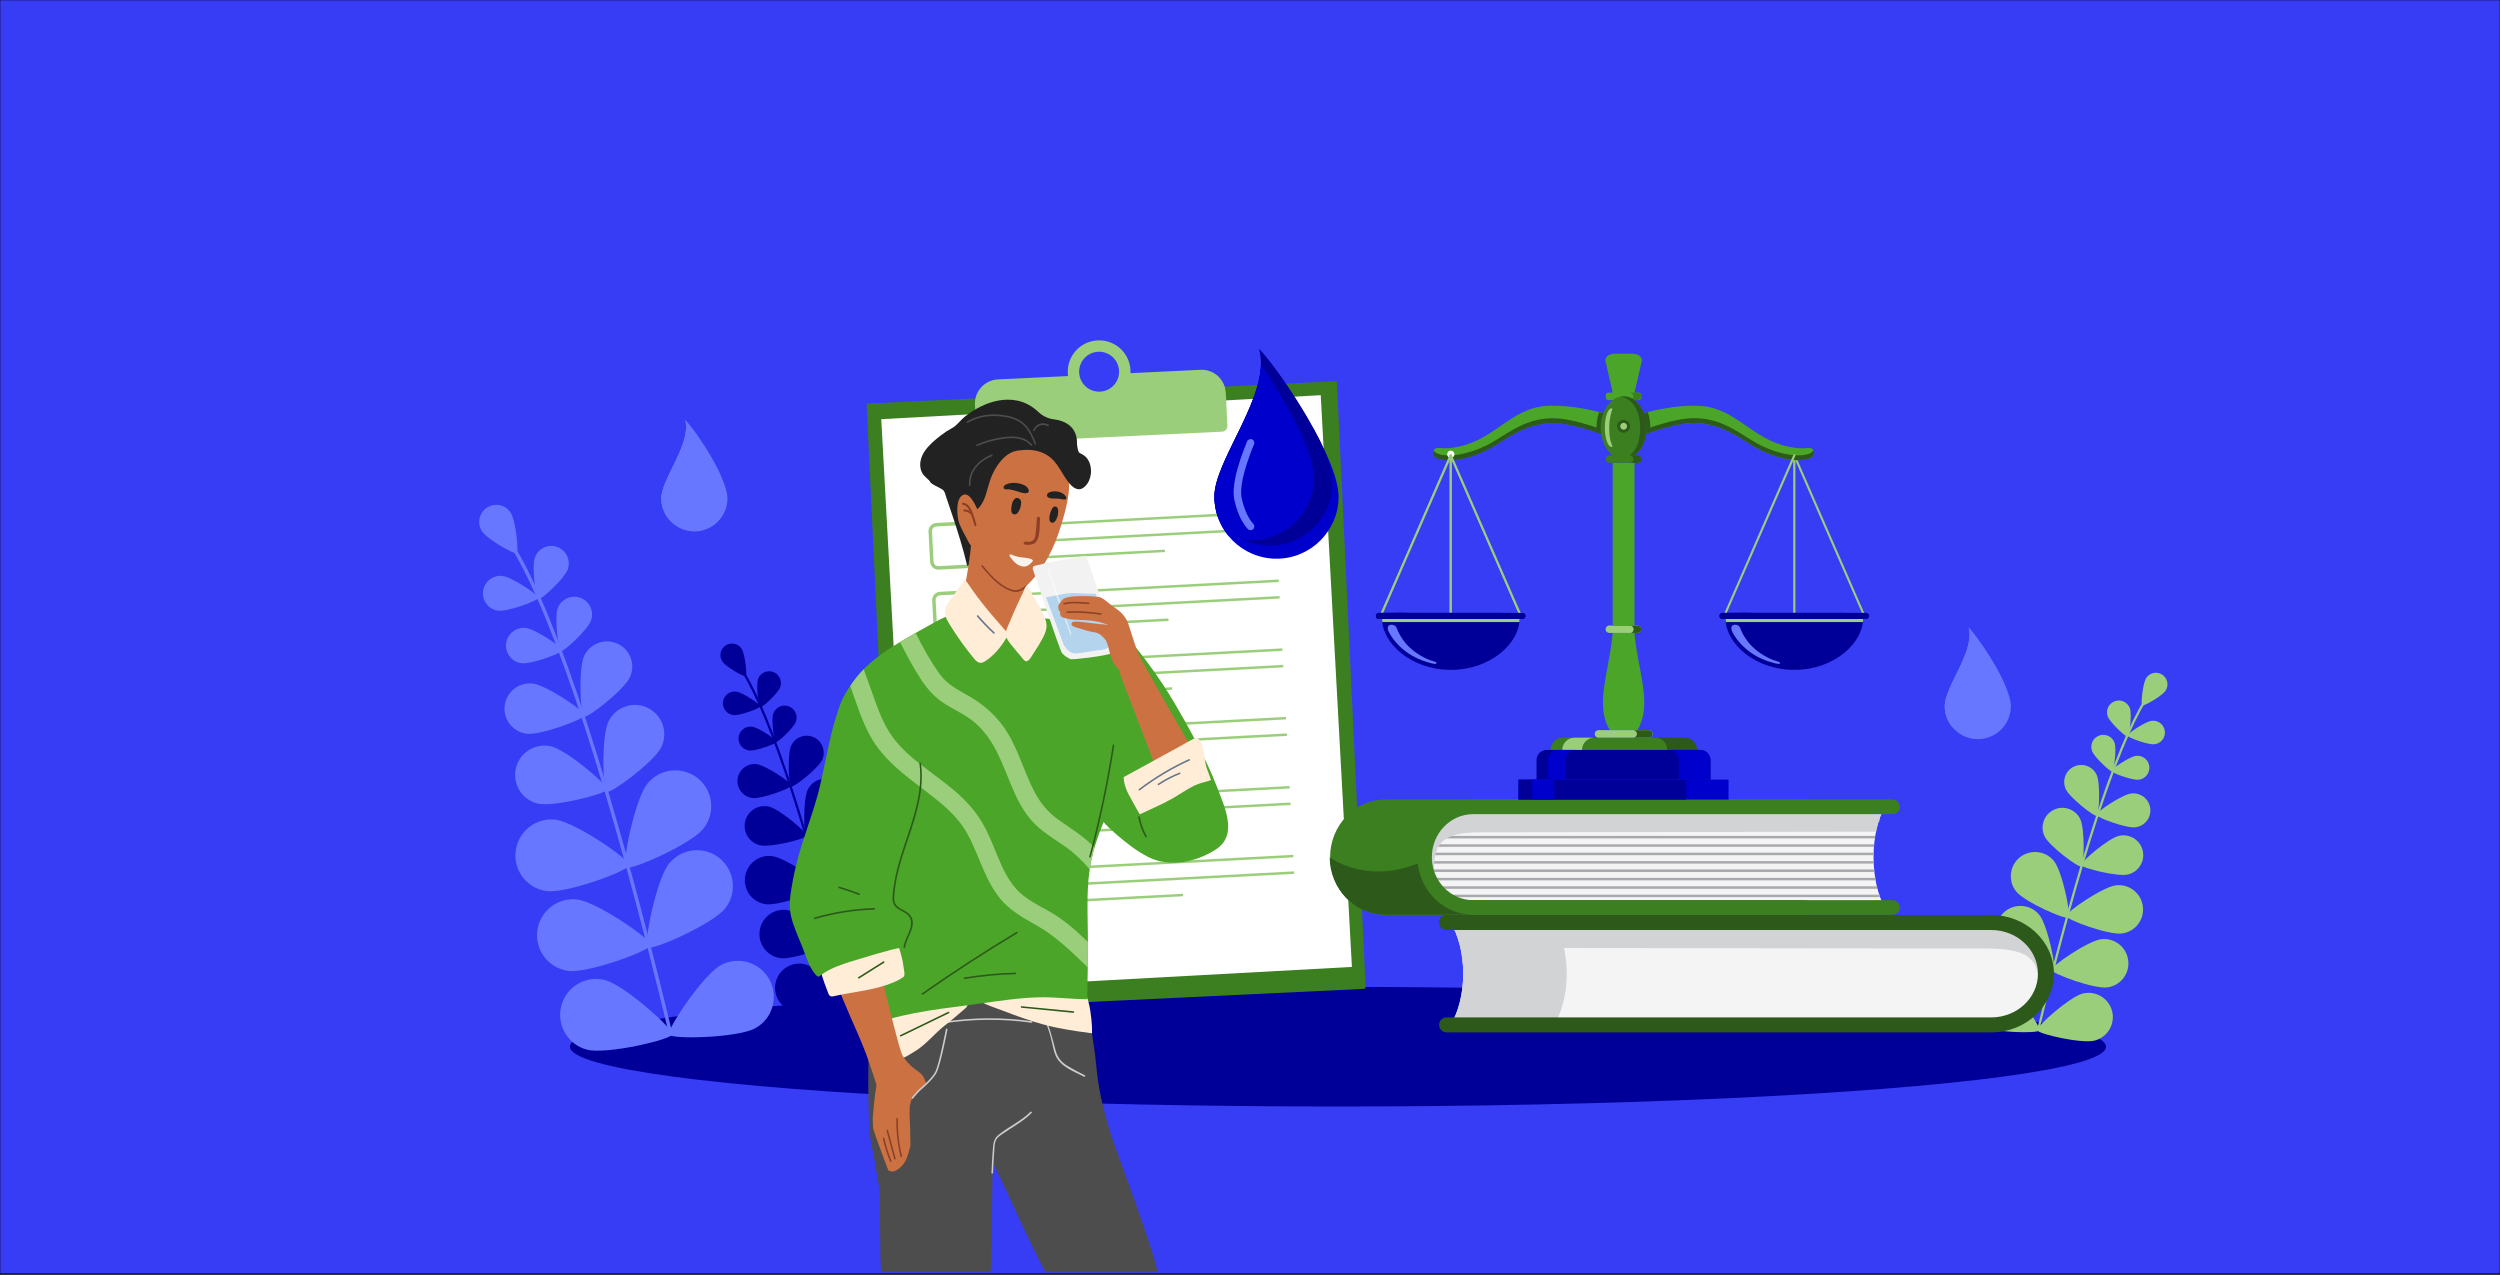 <?xml version="1.0" encoding="utf-8"?>
<!-- Generator: Adobe Illustrator 24.1.0, SVG Export Plug-In . SVG Version: 6.00 Build 0)  -->
<svg version="1.1" xmlns="http://www.w3.org/2000/svg" xmlns:xlink="http://www.w3.org/1999/xlink" x="0px" y="0px"
	 viewBox="0 0 5000 2550.6" style="enable-background:new 0 0 5000 2550.6;" xml:space="preserve">
<rect x="0" y="0" width="5000" height="2550.6" fill="#333333" stroke="none"/>
<style type="text/css">
	.st0{fill:#373CF5;stroke:#000000;stroke-miterlimit:10;}
	.st1{fill:#000099;}
	.st2{fill:#6877FF;}
	.st3{fill:#9BCE7A;}
	.st4{fill:#3C7F20;}
	.st5{fill:#FFFFFF;}
	.st6{fill:none;stroke:#9BCE7A;stroke-width:7;stroke-miterlimit:10;}
	.st7{fill:none;stroke:#9BCE7A;stroke-width:5;stroke-miterlimit:10;}
	.st8{fill:#F4F4F4;}
	.st9{fill:#D1D3D4;}
	.st10{fill:#2D591B;}
	.st11{fill:#A7A9AC;}
	.st12{fill:#373CF5;}
	.st13{fill:#4AA528;}
	.st14{fill:#0000CC;}
	.st15{fill-rule:evenodd;clip-rule:evenodd;fill:#0000CC;}
	.st16{fill-rule:evenodd;clip-rule:evenodd;fill:#000099;}
	.st17{fill-rule:evenodd;clip-rule:evenodd;fill:#6877FF;}
	.st18{fill:#222222;}
	.st19{fill:#CC7142;}
	.st20{fill:#8C4027;}
	.st21{fill:#FAF2ED;}
	.st22{fill:#4D4D4D;}
	.st23{fill:#CCCCCC;}
	.st24{fill:#FFEDD7;}
	.st25{fill:#F2F2F2;}
	.st26{opacity:0.81;fill:#A6CDEB;}
	.st27{opacity:0.5;fill:#FFFFFF;}
	.st28{fill:#66758C;}
</style>
<g id="Calque_1">
	<g id="Calque_1_1_">
		<g id="Calque_2_1_">
			<rect y="0" class="st0" width="5000" height="2547.5"/>
		</g>
	</g>
</g>
<g id="Calque_4">
	<ellipse class="st1" cx="2676" cy="2093.4" rx="1536.1" ry="119.6"/>
</g>
<g id="Calque_5">
	<g>
		<path class="st2" d="M1338.1,2068.7c-117.4-488-229.6-833.9-315.9-974.1c-2.2-3.6-3.6-5.8-4.3-7.3c-0.8-1.7,0-3.8,1.7-4.6
			c1.7-0.8,3.8,0,4.6,1.7c0.6,1.1,2,3.4,3.9,6.5c86.6,140.9,199.1,487.5,316.8,976.2c0.6,1.9-0.7,3.8-2.5,4.2
			c-0.2,0-0.4,0.1-0.7,0.1C1340.2,2071.5,1338.6,2070.4,1338.1,2068.7z"/>
		<path class="st2" d="M974,1015.2c15.9-10.3,37-5.9,47.3,10c10.3,15.9,16.6,78.4,12.1,81.3c-4.5,2.9-59.1-28-69.4-43.9
			C953.6,1046.7,958.1,1025.6,974,1015.2z"/>
		<path class="st2" d="M1114.5,1093.9c18.1,6.6,27.5,26.7,21,44.9c-6.5,18.2-53.7,61.8-58.9,59.9s-13.4-65.6-6.8-83.8
			C1076.4,1096.7,1096.5,1087.3,1114.5,1093.9z"/>
		<path class="st2" d="M966.1,1182.5c2.4-19.2,19.7-32.9,38.9-30.6c19.2,2.3,72.4,38.3,71.7,43.9c-0.7,5.6-60.9,27.9-80.1,25.6
			C977.4,1219.1,963.8,1201.7,966.1,1182.5z"/>
		<path class="st2" d="M1295.7,1415.8c29.1,14.3,41.2,49.6,26.9,78.7c-14.3,29.1-100.9,93.4-109.2,89.3c-8.3-4.1-10.6-112,3.7-141.1
			C1231.3,1413.6,1266.6,1401.5,1295.7,1415.8z"/>
		<path class="st2" d="M1031.7,1536.7c7.3-31.7,38.9-51.3,70.5-44c31.6,7.4,113.8,77.3,111.7,86.3c-2.1,9-106.7,35.5-138.3,28.2
			C1044.1,1599.9,1024.5,1568.3,1031.7,1536.7z"/>
		<path class="st2" d="M1395.7,1556.5c30.9,25,35.8,70.2,10.9,101.1c-24.9,30.9-145.6,84.4-154.4,77.3
			c-8.8-7.1,17.5-136.5,42.4-167.4C1319.4,1536.6,1364.7,1531.8,1395.7,1556.5z"/>
		<path class="st2" d="M1031.4,1701.8c4.9-39.4,40.9-67.4,80.3-62.3c39.4,5,148.2,79.8,146.8,91c-1.5,11.3-125.5,56.7-164.8,51.7
			S1026.2,1741.2,1031.4,1701.8z"/>
		<path class="st2" d="M1439,1716.3c30.9,25,35.8,70.2,10.9,101.1c-24.9,30.9-145.6,84.4-154.4,77.3c-8.8-7.1,17.5-136.5,42.4-167.4
			C1362.8,1696.3,1408,1691.3,1439,1716.3z"/>
		<path class="st2" d="M1074.7,1861.4c4.9-39.4,40.9-67.4,80.3-62.3c39.4,5,148.2,79.8,146.8,91c-1.5,11.3-125.5,56.7-164.8,51.7
			C1097.5,1936.8,1069.6,1900.9,1074.7,1861.4z"/>
		<path class="st2" d="M1538.7,1959c19.2,34.8,6.5,78.5-28.3,97.6c-34.8,19.1-166.7,22.6-172.2,12.6c-5.5-10,68.2-119.6,103-138.7
			C1476,1911.4,1519.7,1924.1,1538.7,1959z"/>
		<path class="st2" d="M1122.5,2011.9c9.9-38.4,49-61.7,87.5-51.8c38.5,9.9,137.1,97.6,134.3,108.6c-2.8,11-131.6,40.5-170,30.7
			S1112.7,2050.4,1122.5,2011.9z"/>
		<path class="st2" d="M1160.7,1195.6c18.5,6.6,28,27.1,21.3,45.5c-6.6,18.5-54.6,62.8-59.8,60.9c-5.3-1.9-13.7-66.7-6.9-85.1
			C1121.8,1198.4,1142.3,1188.9,1160.7,1195.6z"/>
		<path class="st2" d="M1012.2,1286.9c2.4-19.4,20.1-33.3,39.6-31c19.5,2.4,73.5,39.1,72.9,44.7s-61.9,28.3-81.4,25.9
			C1023.8,1324.2,1010,1306.4,1012.2,1286.9z"/>
		<path class="st2" d="M1235,1287.3c25.5,11.6,36.5,41.6,24.9,67c-11.6,25.4-84.7,82.6-91.9,79.3s-11.5-96,0.1-121.3
			C1179.7,1286.9,1209.7,1275.8,1235,1287.3z"/>
		<path class="st2" d="M1009.4,1411.2c3.4-27.7,28.5-47.4,56.3-44.1c27.7,3.4,104.4,55.6,103.5,63.5c-1,7.9-87.9,40.2-115.6,36.9
			C1025.7,1464,1005.9,1438.9,1009.4,1411.2z"/>
	</g>
	<g>
		<path class="st1" d="M1697.2,2002c-79.2-329.5-155-563-213.3-657.6c-1.5-2.4-2.4-3.9-2.9-4.9c-0.5-1.2,0-2.6,1.2-3.1
			s2.6,0,3.1,1.2c0.4,0.8,1.3,2.3,2.6,4.4c58.5,95.1,134.4,329.1,213.9,659c0.4,1.3-0.5,2.5-1.7,2.9c-0.1,0-0.3,0-0.4,0.1
			C1698.6,2003.9,1697.5,2003.2,1697.2,2002z"/>
		<path class="st1" d="M1451.4,1290.8c10.7-7,25-3.9,31.9,6.8c7,10.7,11.2,52.9,8.2,54.9c-3.1,2-39.9-18.9-46.9-29.6
			C1437.6,1312.1,1440.6,1297.8,1451.4,1290.8z"/>
		<path class="st1" d="M1546.3,1343.9c12.2,4.5,18.6,18,14.2,30.3s-36.3,41.7-39.8,40.5c-3.5-1.3-9-44.3-4.6-56.6
			C1520.5,1345.9,1534.1,1339.5,1546.3,1343.9z"/>
		<path class="st1" d="M1446,1403.8c1.6-13,13.3-22.2,26.3-20.6c13,1.5,48.9,25.9,48.4,29.6s-41.1,18.9-54.1,17.3
			C1453.7,1428.5,1444.5,1416.7,1446,1403.8z"/>
		<path class="st1" d="M1668.5,1561.2c19.7,9.6,27.8,33.5,18.2,53.1c-9.6,19.7-68.1,63.1-73.7,60.3c-5.6-2.8-7.2-75.6,2.5-95.2
			C1625.1,1559.8,1648.9,1551.6,1668.5,1561.2z"/>
		<path class="st1" d="M1490.3,1642.9c5-21.4,26.3-34.6,47.6-29.7c21.4,5,76.8,52.2,75.4,58.3c-1.4,6.1-72,24-93.3,19
			C1498.7,1685.6,1485.4,1664.2,1490.3,1642.9z"/>
		<path class="st1" d="M1736,1656.3c20.9,16.9,24.1,47.4,7.4,68.3s-98.3,56.9-104.3,52.2c-6-4.8,11.8-92.1,28.6-113
			C1684.5,1642.8,1715.1,1639.5,1736,1656.3z"/>
		<path class="st1" d="M1490.1,1754.3c3.3-26.6,27.6-45.5,54.2-42.1c26.6,3.4,100,53.9,99.1,61.4c-1,7.6-84.7,38.3-111.3,34.9
			C1505.5,1805.2,1486.6,1781,1490.1,1754.3z"/>
		<path class="st1" d="M1765.3,1764.1c20.9,16.9,24.1,47.4,7.4,68.3s-98.3,56.9-104.3,52.2c-6-4.8,11.8-92.1,28.6-113
			C1713.8,1750.6,1744.4,1747.3,1765.3,1764.1z"/>
		<path class="st1" d="M1519.3,1862.1c3.3-26.6,27.6-45.5,54.2-42.1c26.6,3.4,100,53.9,99.1,61.4c-1,7.6-84.7,38.3-111.3,34.9
			C1534.7,1913,1515.9,1888.7,1519.3,1862.1z"/>
		<path class="st1" d="M1832.6,1928c12.9,23.5,4.4,53-19.1,65.9s-112.6,15.3-116.3,8.5c-3.7-6.7,46-80.7,69.5-93.6
			C1790.2,1895.8,1819.7,1904.4,1832.6,1928z"/>
		<path class="st1" d="M1551.6,1963.7c6.7-25.9,33.1-41.6,59.1-35c26,6.7,92.6,65.9,90.7,73.3c-1.9,7.4-88.8,27.4-114.8,20.7
			S1545,1989.6,1551.6,1963.7z"/>
		<path class="st1" d="M1577.4,1412.6c12.5,4.5,18.9,18.3,14.4,30.7c-4.5,12.5-36.8,42.4-40.4,41.1c-3.6-1.3-9.2-45-4.7-57.5
			C1551.2,1414.5,1565,1408.1,1577.4,1412.6z"/>
		<path class="st1" d="M1477.2,1474.2c1.6-13.1,13.6-22.5,26.7-20.9c13.2,1.6,49.6,26.4,49.2,30.2c-0.4,3.8-41.8,19.1-54.9,17.5
			C1485,1499.4,1475.6,1487.4,1477.2,1474.2z"/>
		<path class="st1" d="M1627.5,1474.5c17.2,7.9,24.7,28.1,16.8,45.2c-7.8,17.1-57.1,55.8-62,53.5c-4.9-2.2-7.8-64.8,0.1-81.9
			C1590.2,1474.3,1610.5,1466.7,1627.5,1474.5z"/>
		<path class="st1" d="M1475.2,1558.1c2.3-18.7,19.3-32,38-29.8c18.7,2.3,70.5,37.5,69.8,42.8c-0.7,5.3-59.4,27.1-78.1,24.9
			C1486.3,1593.8,1472.9,1576.8,1475.2,1558.1z"/>
	</g>
	<g>
		<path class="st3" d="M4076.2,2062.3c-0.1,0-0.3,0-0.4-0.1c-1.2-0.3-2.1-1.6-1.7-2.9c79.4-330,155.4-564,213.9-659
			c1.3-2.1,2.2-3.6,2.6-4.4c0.5-1.2,1.9-1.7,3.1-1.2c1.2,0.5,1.7,1.9,1.1,3.1c-0.5,1-1.4,2.5-2.9,4.9
			c-58.3,94.7-134,328.2-213.3,657.6C4078.3,2061.7,4077.2,2062.4,4076.2,2062.3z"/>
		<path class="st3" d="M4331.2,1381.3c-7,10.7-43.8,31.6-46.9,29.6c-3.1-2,1.2-44.2,8.1-54.9c7-10.7,21.2-13.7,31.9-6.8
			C4335.2,1356.3,4338.2,1370.6,4331.2,1381.3z"/>
		<path class="st3" d="M4259.8,1416.6c4.4,12.3-1.1,55.3-4.6,56.6s-35.4-28.2-39.8-40.5c-4.4-12.3,1.9-25.8,14.2-30.3
			C4241.7,1397.9,4255.3,1404.3,4259.8,1416.6z"/>
		<path class="st3" d="M4309.1,1488.5c-13,1.6-53.7-13.5-54.1-17.3s35.4-28.1,48.4-29.6c13-1.6,24.7,7.7,26.3,20.6
			C4331.3,1475.1,4322.1,1486.9,4309.1,1488.5z"/>
		<path class="st3" d="M4160.4,1637.9c9.6,19.7,8.1,92.5,2.5,95.2c-5.6,2.8-64.1-40.6-73.7-60.3c-9.6-19.7-1.5-43.5,18.2-53.1
			C4126.9,1610,4150.7,1618.2,4160.4,1637.9z"/>
		<path class="st3" d="M4255.8,1749c-21.3,4.9-91.9-12.9-93.3-19c-1.4-6.1,54-53.3,75.4-58.3c21.3-4.9,42.7,8.3,47.6,29.7
			C4290.4,1722.7,4277.1,1744,4255.8,1749z"/>
		<path class="st3" d="M4108,1722.1c16.8,20.9,34.6,108.2,28.6,113c-6,4.8-87.5-31.3-104.3-52.2s-13.5-51.4,7.4-68.3
			C4060.7,1698,4091.3,1701.3,4108,1722.1z"/>
		<path class="st3" d="M4243.7,1867c-26.6,3.4-110.3-27.3-111.3-34.9c-1-7.6,72.5-58,99.1-61.4c26.6-3.4,50.9,15.5,54.2,42.1
			C4289.2,1839.4,4270.3,1863.7,4243.7,1867z"/>
		<path class="st3" d="M4078.8,1830c16.8,20.9,34.6,108.2,28.6,113s-87.5-31.3-104.3-52.2s-13.5-51.4,7.4-68.3
			C4031.4,1805.7,4062,1809.1,4078.8,1830z"/>
		<path class="st3" d="M4214.4,1974.8c-26.6,3.4-110.3-27.3-111.3-34.9c-1-7.6,72.5-58,99.1-61.4c26.6-3.4,50.9,15.5,54.2,42.1
			C4259.9,1947.2,4241.1,1971.5,4214.4,1974.8z"/>
		<path class="st3" d="M4009.1,1967.2c23.5,12.9,73.2,86.9,69.5,93.6c-3.7,6.7-92.8,4.4-116.3-8.5c-23.5-12.9-32.1-42.4-19.1-65.9
			C3956,1962.9,3985.6,1954.3,4009.1,1967.2z"/>
		<path class="st3" d="M4189.2,2081.2c-25.9,6.7-112.9-13.3-114.8-20.7c-1.9-7.4,64.7-66.6,90.7-73.3c25.9-6.7,52.4,9,59.1,35
			C4230.8,2048.1,4215.1,2074.6,4189.2,2081.2z"/>
		<path class="st3" d="M4229.1,1485.4c4.5,12.4-1.1,56.2-4.7,57.5c-3.6,1.3-35.9-28.6-40.4-41.1c-4.5-12.4,1.9-26.2,14.4-30.7
			C4210.8,1466.5,4224.6,1473,4229.1,1485.4z"/>
		<path class="st3" d="M4277.6,1559.4c-13.2,1.6-54.5-13.7-54.9-17.5c-0.4-3.8,36-28.5,49.2-30.2c13.2-1.6,25.1,7.8,26.7,20.9
			C4300.1,1545.9,4290.8,1557.9,4277.6,1559.4z"/>
		<path class="st3" d="M4193.4,1549.8c7.8,17.1,4.9,79.7,0.1,81.9c-4.9,2.2-54.2-36.4-62-53.5c-7.8-17.1-0.4-37.4,16.8-45.2
			C4165.3,1525.2,4185.6,1532.7,4193.4,1549.8z"/>
		<path class="st3" d="M4270.8,1654.6c-18.7,2.2-77.4-19.6-78.1-24.9c-0.7-5.3,51.1-40.5,69.8-42.8c18.7-2.2,35.7,11.1,38,29.8
			S4289.5,1652.3,4270.8,1654.6z"/>
	</g>
	<g>
		<path class="st4" d="M2671.9,762.4l-935.4,44.6c-1.9,0.1-3.4,1.7-3.2,3.6l0,0l57.2,1208.4c0.1,1.9,1.6,3.3,3.6,3.2l0,0l934-44.5
			c1.9-0.1,3.4-1.7,3.2-3.6l0,0l-57.5-1209.6C2673.9,763.3,2673.1,762.4,2671.9,762.4z"/>
		
			<rect x="1792.2" y="813.1" transform="matrix(0.999 -5.448784e-02 5.448784e-02 0.999 -72.171 123.682)" class="st5" width="879.8" height="1144.6"/>
		<path class="st3" d="M2401.1,739.6l-140.1,6.7c-0.1-1.9,0-3.8,0-5.8c-1.7-34.7-31-61.4-65.7-59.7c-34.7,1.7-61.4,31-59.7,65.7
			c0.1,2,0.2,3.8,0.6,5.6l-140.1,6.7c-26.7,1.2-47.5,23.9-46.2,50.6l0,0.1l3.2,65.9c0.3,6.2,5.6,10.9,11.7,10.7l0,0l479.4-22.8
			c6.2-0.3,10.9-5.6,10.6-11.6l0,0l-3.2-65.9C2450.3,758.9,2427.7,738.3,2401.1,739.6z M2200.2,783.3c-22.1,1-40.7-15.9-41.9-37.9
			c-1-22.1,15.9-40.7,37.9-41.9c22.1-1,40.7,15.9,41.9,37.9l0,0.1C2239.2,763.5,2222.1,782.3,2200.2,783.3L2200.2,783.3z"/>
		<path class="st6" d="M1937.8,1132.6l-60.4,3.2c-7.2,0.4-13.3-5.2-13.7-12.3l-3.2-60.4c-0.4-7.2,5.2-13.3,12.3-13.7l60.4-3.2
			c7.2-0.4,13.3,5.2,13.7,12.3l3.2,60.4C1950.5,1126.1,1945,1132.3,1937.8,1132.6z"/>
		<path class="st6" d="M1945.1,1270.3l-60.4,3.2c-7.2,0.4-13.3-5.2-13.7-12.3l-3.2-60.4c-0.4-7.2,5.2-13.3,12.3-13.7l60.4-3.2
			c7.2-0.4,13.3,5.2,13.7,12.3l3.2,60.4C1957.8,1263.8,1952.3,1269.9,1945.1,1270.3z"/>
		<path class="st6" d="M1952.4,1407.9l-60.4,3.2c-7.2,0.4-13.3-5.2-13.7-12.3l-3.2-60.4c-0.4-7.2,5.2-13.3,12.3-13.7l60.4-3.2
			c7.2-0.4,13.3,5.2,13.7,12.3l3.2,60.4C1965.1,1401.4,1959.5,1407.6,1952.4,1407.9z"/>
		<path class="st6" d="M1959.6,1545.6l-60.4,3.2c-7.2,0.4-13.3-5.2-13.7-12.3l-3.2-60.4c-0.4-7.2,5.2-13.3,12.3-13.7l60.4-3.2
			c7.2-0.4,13.3,5.2,13.7,12.3l3.2,60.4C1972.3,1539.1,1966.8,1545.2,1959.6,1545.6z"/>
		<path class="st6" d="M1966.8,1683.2l-60.4,3.2c-7.2,0.4-13.3-5.2-13.7-12.3l-3.2-60.4c-0.4-7.2,5.2-13.3,12.3-13.7l60.4-3.2
			c7.2-0.4,13.3,5.2,13.7,12.3l3.2,60.4C1979.6,1676.7,1974.1,1682.9,1966.8,1683.2z"/>
		<path class="st6" d="M1974.1,1820.9l-60.4,3.2c-7.2,0.4-13.3-5.2-13.7-12.3l-3.2-60.4c-0.4-7.2,5.2-13.3,12.3-13.7l60.4-3.2
			c7.2-0.4,13.3,5.2,13.7,12.3l3.2,60.4C1986.8,1814.4,1981.3,1820.5,1974.1,1820.9z"/>
		<line class="st7" x1="1989" y1="1053.5" x2="2550.3" y2="1023.9"/>
		<line class="st7" x1="1990.7" y1="1086.5" x2="2552" y2="1056.9"/>
		<line class="st7" x1="1992.5" y1="1119.5" x2="2329.8" y2="1101.7"/>
		<line class="st7" x1="1996.3" y1="1191.1" x2="2557.5" y2="1161.5"/>
		<line class="st7" x1="1998" y1="1224.2" x2="2559.3" y2="1194.6"/>
		<line class="st7" x1="1999.8" y1="1257.2" x2="2337" y2="1239.4"/>
		<line class="st7" x1="2003.5" y1="1328.8" x2="2564.8" y2="1299.2"/>
		<line class="st7" x1="2005.3" y1="1361.8" x2="2566.5" y2="1332.2"/>
		<line class="st7" x1="2007" y1="1394.8" x2="2344.3" y2="1377"/>
		<line class="st7" x1="2010.8" y1="1465.9" x2="2572" y2="1436.3"/>
		<line class="st7" x1="2012.5" y1="1498.9" x2="2573.8" y2="1469.3"/>
		<line class="st7" x1="2014.2" y1="1531.9" x2="2351.5" y2="1514.1"/>
		<line class="st7" x1="2018" y1="1604.1" x2="2579.3" y2="1574.5"/>
		<line class="st7" x1="2019.8" y1="1637.1" x2="2581" y2="1607.5"/>
		<line class="st7" x1="2021.5" y1="1670.1" x2="2358.9" y2="1652.3"/>
		<line class="st7" x1="2025.3" y1="1741.7" x2="2586.5" y2="1712.1"/>
		<line class="st7" x1="2027.1" y1="1774.8" x2="2588.3" y2="1745.2"/>
		<line class="st7" x1="2028.7" y1="1807.8" x2="2366" y2="1790"/>
		<path class="st7" d="M1936.7,1686.1"/>
		<path class="st7" d="M1932.1,1598.4"/>
		<path class="st7" d="M1929.5,1550"/>
		<path class="st7" d="M1924.7,1456.8"/>
		<path class="st7" d="M1922.2,1409.6"/>
		<path class="st7" d="M1917.6,1323.1"/>
		<path class="st7" d="M1914.9,1271.9"/>
	</g>
</g>
<g id="Calque_3">
	<g>
		<g>
			<path class="st8" d="M4083,1947.4c-0.2,27.4-11.8,53.6-32,72.2c-21,19.5-48.7,30.3-77.3,30.2H2901
				c15.6-24.8,25.4-61.5,25.4-102.3c0-40.9-9.8-77.6-25.4-102.3h1072.7C4034.1,1845.1,4083,1890.8,4083,1947.4z"/>
			<g>
				<path class="st9" d="M3133.5,1947.4c0,40.9-9.9,77.6-25.5,102.3H2901c15.6-24.8,25.4-61.5,25.4-102.3
					c0-40.9-9.8-77.6-25.4-102.3h207.2C3123.7,1869.9,3133.5,1906.6,3133.5,1947.4z"/>
				<path class="st9" d="M4076.8,1986.5c0.5-3.8,0.7-7.7,0.7-11.6c0-56.5-17.9-77.9-107.6-77.9l-1032.4-1.2
					c-3.8-18.8-13-40.8-19.8-50.7h1059.6c59.5,0,107.7,45.8,107.7,102.3C4084.9,1960.9,4082.1,1974.1,4076.8,1986.5z"/>
				<path class="st10" d="M3982.6,2064.8H2893.9c-8.3,0.4-15.3-6-15.7-14.3c-0.4-8.3,6-15.3,14.3-15.7c0.5,0,1,0,1.4,0h1088.7
					c51.6,0,93.3-39.2,93.3-87.4s-41.9-87.4-93.3-87.4H2893.9c-8.3,0.4-15.3-6-15.7-14.3c-0.4-8.3,6-15.3,14.3-15.7c0.5,0,1,0,1.4,0
					h1088.7c69,0,125.3,52.7,125.3,117.4C4107.8,2012.1,4051.6,2064.8,3982.6,2064.8z"/>
			</g>
		</g>
		<path class="st4" d="M2674.3,1714.2c-0.1,26.5,10.1,52,28.2,71.2c17.8,18.8,42.4,29.4,68.3,29.5h824.8
			c-13.8-24.3-22.5-60.4-22.5-100.7c0-40.3,8.7-76.3,22.5-100.7h-824.8C2717.5,1613.6,2674.3,1658.6,2674.3,1714.2z"/>
		<path class="st8" d="M2848.6,1714.2c-0.1,26.5,10.1,52,28.2,71.2c17.7,18.7,42.3,29.4,68,29.5h824.8
			c-13.8-24.3-22.5-60.4-22.5-100.7c0-40.3,8.7-76.3,22.5-100.7h-824.8C2891.7,1613.6,2848.6,1658.6,2848.6,1714.2z"/>
		<rect x="2872.4" y="1638.4" class="st11" width="886.7" height="4.9"/>
		<rect x="2855.1" y="1655.1" class="st11" width="898.3" height="5"/>
		<rect x="2855.1" y="1671.8" class="st11" width="895.1" height="5"/>
		<rect x="2855.1" y="1688.6" class="st11" width="893.1" height="5"/>
		<rect x="2855.1" y="1705.4" class="st11" width="892.1" height="5"/>
		<rect x="2855.1" y="1722.2" class="st11" width="892.3" height="5"/>
		<rect x="2855.1" y="1738.9" class="st11" width="893.5" height="5"/>
		<rect x="2855.1" y="1755.7" class="st11" width="895.7" height="5"/>
		<rect x="2855.1" y="1772.6" class="st11" width="899.3" height="5"/>
		<rect x="2879.5" y="1789.4" class="st11" width="879.9" height="4.9"/>
		<path class="st4" d="M3609.5,1829.7h-838.7c-61,0-110.6-51.7-110.6-115.4c0-63.6,49.6-115.4,110.6-115.4h838.7
			c8.1,0,14.7,6.6,14.7,14.7c0,8.1-6.6,14.7-14.7,14.7h-838.7c-45.4,0-82.5,38.5-82.5,86c0,47.3,37,86,82.5,86h838.7
			c8.1,0,14.7,6.6,14.7,14.7C3624.2,1823,3617.6,1829.7,3609.5,1829.7z"/>
		<g>
			<path class="st9" d="M2868.7,1752.7c-0.5-3.7-0.7-7.6-0.7-11.4c0-55.6,15.8-76.7,95.1-76.7l789-1.2c3.4-18.4,11.4-40.1,17.6-49.8
				h-813.2c-52.5,0-95.1,45-95.1,100.7C2861.5,1727.4,2863.9,1740.4,2868.7,1752.7z"/>
		</g>
		<path class="st4" d="M3784.9,1829.7h-838.7c-61,0-110.6-51.7-110.6-115.4c0-63.6,49.7-115.4,110.6-115.4h838.7
			c8.1,0,14.7,6.6,14.7,14.7c0,8.1-6.6,14.7-14.7,14.7h-838.7c-45.4,0-82.5,38.5-82.5,86c0,47.3,37,86,82.5,86h838.7
			c8.1,0,14.7,6.6,14.7,14.7C3799.6,1823,3793,1829.7,3784.9,1829.7z"/>
		<path class="st10" d="M2891.4,1814.5c-7.1-4.2-13.7-9.1-19.7-14.8c-20.4-19.2-33.2-45-36.2-72.8c-63.8,25.8-115.2,15.8-146.4,3.4
			c-5.8-2.2-10.8-4.7-15.2-6.9c-5-2.6-9.8-5.5-14.5-8.6c0.5,63.1,49.9,114.4,110.6,114.4h175.3
			C2926.5,1829.2,2907.8,1824.2,2891.4,1814.5z"/>
		<g>
			<path class="st5" d="M3595.9,908.5c0,4.1-3.2,7.3-7.3,7.3c-4.1,0-7.3-3.2-7.3-7.3s3.2-7.3,7.3-7.3l0,0
				C3592.6,901.3,3595.9,904.6,3595.9,908.5z"/>
			<path class="st3" d="M3588.6,1228c-1.2,0-2.2-1-2.2-2.2l0,0V910.7c0-1.2,1-2.2,2.2-2.2c1.2,0,2.2,1,2.2,2.2v315
				C3590.8,1227,3589.8,1228,3588.6,1228L3588.6,1228z"/>
			<path class="st3" d="M3726.2,1228c-0.8,0-1.7-0.5-2-1.3l-137.5-315c-0.4-1.1,0.2-2.4,1.2-2.8c1.1-0.4,2.2,0.1,2.7,1.1l137.5,315
				c0.5,1.1,0,2.4-1.1,2.8C3726.8,1227.9,3726.5,1228,3726.2,1228z"/>
			<path class="st12" d="M3725.8,1244.2c-4.6,45.4-59.6,95.6-137.1,95.6h-4.7c-0.9,0-1.9,0-2.8,0s-2.1,0-3.1-0.2
				c-2.8-0.2-5.4-0.3-8-0.7c67.4-7.4,114.1-53.1,118.3-94.6L3725.8,1244.2z"/>
			<g>
				<path class="st13" d="M3265.4,707.4H3229c-11.2,0-19.8,7.1-18,15l14.1,61.7c0.2,0.7,0.2,1.4,0.2,2.1v6.4h43.8v-6.4
					c0-0.7,0.1-1.4,0.2-2.1l14.3-61.7C3285.3,714.6,3276.7,707.4,3265.4,707.4z"/>
				<path class="st13" d="M3216.7,785.2h61c2.8,0,5.1,2.2,5.1,5.1v4.8c0,2.8-2.2,5.1-5.1,5.1h-61c-2.8,0-5.1-2.2-5.1-5.1v-4.8
					C3211.6,787.4,3213.9,785.2,3216.7,785.2z"/>
				<path class="st4" d="M3275.3,785.2h-16c4.1,0,7.4,3.3,7.5,7.4l0,0c0,1.8-0.7,3.5-1.8,4.9l-0.3,0.4c-1.4,1.4-3.3,2.2-5.3,2.2h16
					c2,0,3.9-0.7,5.3-2.2c1.4-1.4,2.2-3.3,2.2-5.3C3282.8,788.5,3279.5,785.2,3275.3,785.2L3275.3,785.2z"/>
				<path class="st13" d="M3247.1,838.9c0,0,81.5-31.1,153-27.2c71.5,4,105,68,178.3,81.9c12.9,2.9,26.2,3.7,39.4,2.2
					c9.3-1.2,18.1,14.3,0,21.4c-18.1,7.2-56.1,2.8-95.5-16.3c-39.4-19.1-80.1-61.4-149.4-54c-53.5,5.7-125.8,38.5-125.8,38.5
					L3247.1,838.9L3247.1,838.9z"/>
				<path class="st13" d="M3247,838.9c0,0-81.5-31.1-153-27.2c-71.5,4-105,68-178.3,81.9c-12.9,2.9-26.2,3.7-39.4,2.2
					c-9.3-1.2-18.1,14.3,0,21.4c18.1,7.2,56.1,2.8,95.5-16.3c39.4-19.1,80.1-61.4,149.3-54c53.5,5.7,125.8,38.5,125.8,38.5
					L3247,838.9L3247,838.9z"/>
				<path class="st10" d="M3617.9,917.3c-18.1,7.1-56.1,2.8-95.5-16.3c-39.4-19.1-80.1-61.4-149.3-54c-52.3,5.7-122.7,37-125.7,38.5
					v-9.8c3.1-1.3,73.3-32.8,125.7-38.5c69.3-7.5,110.1,34.8,149.3,54c39.4,19.3,77.4,23.4,95.5,16.3c3.7-1.2,6.9-3.7,9.1-6.8
					C3629.8,905.5,3628.8,912.9,3617.9,917.3z"/>
				<path class="st10" d="M3246.9,876v9.8c-3.1-1.4-73.4-32.8-125.7-38.5c-69.3-7.5-110.1,34.8-149.3,54
					c-39.4,19.2-77.4,23.4-95.5,16.3c-11-4.4-12-11.8-9.1-16.7c2.2,3.2,5.4,5.6,9.1,6.8c18.1,7.1,56.1,2.8,95.5-16.3
					c39.4-19.1,80.1-61.5,149.3-54C3173.5,843.2,3243.8,874.6,3246.9,876z"/>
				<rect x="3037" y="1559.2" class="st14" width="420.1" height="39.9"/>
				<rect x="3037" y="1559.2" class="st1" width="335.4" height="39.9"/>
				<path class="st10" d="M3369.4,1475.2h-243.6c-13.6,0-24.7,11-24.7,24.7l0,0c0,13.6,11,24.7,24.7,24.7h243.6
					c13.6,0,24.7-11,24.7-24.7l0,0C3394.1,1486.3,3383.1,1475.3,3369.4,1475.2z"/>
				<path class="st4" d="M3309.8,1475.2h-184c-13.6,0-24.7,11-24.7,24.7l0,0c0,13.6,11,24.7,24.7,24.7h184c13.6,0,24.7-11,24.7-24.7
					l0,0l0,0C3334.5,1486.2,3323.4,1475.2,3309.8,1475.2z"/>
				<path class="st3" d="M3124.6,1499.9c0,13.6,11,24.7,24.7,24.7h38.6c-13.6-0.5-24.3-11.9-23.8-25.5c0.4-13,10.9-23.4,23.8-23.8
					h-38.6C3135.6,1475.3,3124.6,1486.3,3124.6,1499.9L3124.6,1499.9z"/>
				<path class="st1" d="M3420.9,1520.2c0-11.2-9.1-20.3-20.3-20.3h-307.2c-11.2,0-20.3,9.1-20.3,20.3c0,0.5,0,1,0,1.5l0,0v37.5
					H3421v-37.5l0,0C3420.9,1521.2,3420.9,1520.7,3420.9,1520.2z"/>
				<path class="st14" d="M3420.8,1521.7L3420.8,1521.7v37.5h-63.1v-37.5l0,0c0-0.5,0-1,0-1.6c0-11.2-9.1-20.3-20.3-20.3h63.1
					c11.2,0,20.3,9.1,20.3,20.3C3420.9,1520.7,3420.9,1521.3,3420.8,1521.7z"/>
				<path class="st14" d="M3096,1521.7L3096,1521.7v37.5h35.1v-37.5l0,0c0-0.5,0-1,0-1.6c0-11.2,9.1-20.3,20.3-20.3h-35.1
					c-11.2,0-20.3,9.1-20.3,20.3C3095.9,1520.7,3095.9,1521.3,3096,1521.7z"/>
				<path class="st13" d="M3269,1265.9h-43.7c-6.1,75.5-36.9,142.9-5.7,194.4h55.2C3306,1408.8,3275.2,1341.4,3269,1265.9z"/>
				<path class="st3" d="M3297.7,1460.3h-100.8c-4.2,0-7.5,3.3-7.5,7.5s3.3,7.5,7.5,7.5h100.8c4.2,0,7.5-3.3,7.5-7.5
					S3301.7,1460.3,3297.7,1460.3L3297.7,1460.3z"/>
				<path class="st3" d="M3275.3,1251h-56.2c-4.2-0.2-7.6,2.9-7.9,7s2.9,7.6,7,7.9c0.3,0,0.6,0,0.9,0h56.2c4.2-0.2,7.2-3.8,7-7.9
					C3282.1,1254.2,3279.1,1251.2,3275.3,1251z"/>
				<path class="st10" d="M3246.7,839.1v46.6c0,0-23.3-10.5-53.2-20.7c-0.3-3.2-0.5-6.2-0.4-9.4c-0.1-10.6,1.7-21.3,5.1-31.4
					C3214.7,828.3,3230.9,833.2,3246.7,839.1z"/>
				<path class="st10" d="M3300.7,855.5c0,3.1-0.2,6.2-0.4,9.3c-30.1,10.2-53.5,20.8-53.5,20.8V839c15.9-5.8,32.2-10.8,48.8-14.9
					C3299,834.4,3300.7,844.9,3300.7,855.5z"/>
				<path class="st5" d="M2908.9,908.5c0,4.1-3.2,7.3-7.3,7.3c-4.1,0-7.3-3.2-7.3-7.3c0-4.1,3.2-7.3,7.3-7.3c0,0,0,0,0.1,0
					C2905.6,901.3,2908.9,904.6,2908.9,908.5z"/>
				<path class="st3" d="M3451.1,1228c-0.3,0-0.6-0.1-0.8-0.2c-1.1-0.4-1.6-1.7-1.2-2.7c0,0,0-0.1,0.1-0.1l137.5-315.1
					c0.5-1.1,1.7-1.6,2.8-1.2c0,0,0,0,0.1,0c1.1,0.5,1.6,1.7,1.2,2.8l0,0l-137.6,315C3452.7,1227.5,3451.9,1228,3451.1,1228z"/>
				<path class="st3" d="M2901.6,1228c-1.2,0-2.2-1-2.2-2.2l0,0v-315c0-1.2,1-2.2,2.2-2.2s2.2,1,2.2,2.2l0,0v315
					C2903.8,1227,2902.8,1228,2901.6,1228z"/>
				<path class="st3" d="M2764,1228c-0.3,0-0.6-0.1-0.8-0.2c-1.1-0.5-1.6-1.7-1.2-2.8c0,0,0,0,0-0.1l137.6-315
					c0.4-1.1,1.7-1.7,2.8-1.2c1.1,0.4,1.7,1.7,1.2,2.8c0,0.1-0.1,0.2-0.1,0.2l-137.5,315C2765.7,1227.5,2764.9,1228,2764,1228z"/>
				<path class="st3" d="M3039.2,1228c-0.8,0-1.7-0.5-2-1.3l-137.5-315c-0.4-1.1,0.2-2.4,1.2-2.8c1.1-0.4,2.2,0.1,2.7,1.1l137.5,315
					c0.5,1.1,0,2.3-1.1,2.8c0,0,0,0-0.1,0C3039.8,1228,3039.4,1228,3039.2,1228z"/>
				<path class="st3" d="M2901.7,1225.8c0,0.7,0.4,1.4,1,1.8c-0.3,0.2-0.7,0.3-1.1,0.3c-1.2,0-2.2-1-2.2-2.2v-315
					c0-1.2,1-2.2,2.2-2.2c0.4,0,0.8,0.2,1.1,0.3c-0.7,0.4-1,1.1-1,1.8V1225.8z"/>
				<path class="st3" d="M2900.7,911.5l-137.6,315c-0.1,0.2-0.2,0.5-0.5,0.7c-0.7-0.6-0.9-1.6-0.5-2.4l137.5-315
					c0.1-0.2,0.2-0.5,0.5-0.7C2900.9,909.7,2901.1,910.7,2900.7,911.5z"/>
				<path class="st3" d="M3037.9,1227.5c-0.2-0.2-0.5-0.4-0.7-0.7l-137.5-315.2c-0.4-0.9-0.2-1.9,0.6-2.5l0,0
					c0.2,0.2,0.4,0.5,0.6,0.7l137.5,315C3038.9,1225.7,3038.6,1226.8,3037.9,1227.5z"/>
				<path class="st10" d="M3305,1467.8c0,4.2-3.3,7.5-7.5,7.5h-31.6c4.1,0.2,7.6-2.9,7.9-7s-2.9-7.6-7-7.9c-0.3,0-0.6,0-0.9,0h31.6
					C3301.6,1460.3,3304.9,1463.6,3305,1467.8C3305,1467.7,3305,1467.8,3305,1467.8z"/>
				<path class="st10" d="M3282.6,1258.6c-0.1,4.1-3.4,7.3-7.5,7.3h-13.5c4-1,6.4-5.1,5.4-9.1c-0.8-3.3-3.7-5.6-7.1-5.6h15.3
					C3279.3,1251.2,3282.6,1254.5,3282.6,1258.6C3282.6,1258.6,3282.6,1258.6,3282.6,1258.6z"/>
				<rect x="3064.5" y="1559.2" class="st14" width="44.1" height="39.9"/>
				<path class="st1" d="M3045.3,1225.8h-287.4c-3.4,0-6.1,2.7-6.1,6.1l0,0c0,3.4,2.7,6.1,6.1,6.1h287.4c3.4,0,6.1-2.7,6.1-6.1l0,0
					C3051.5,1228.6,3048.7,1225.8,3045.3,1225.8z"/>
				<path class="st1" d="M3003.6,1225.8h-246.8c-3.2,0.2-5.5,3-5.2,6.1l0,0l0,0c-0.2,3.2,2.1,5.9,5.2,6.1l0,0h246.8
					c3.2-0.2,5.5-3,5.2-6.1l0,0l0,0C3009.1,1228.8,3006.8,1226.1,3003.6,1225.8L3003.6,1225.8z"/>
				<path class="st1" d="M2901.6,1238h-137.5c0,46.9,56.5,101.7,137.5,101.7c81,0,137.5-54.8,137.5-101.7H2901.6z"/>
				<path class="st3" d="M3039.1,1238c0,2-0.1,4.1-0.3,6.1h-274.3c-0.2-2-0.3-4.1-0.3-6.1H3039.1z"/>
				<path class="st2" d="M2793,1255.2c6.3,16.9,16.9,32,30.7,43.6c7.4,6.2,15.4,11.5,23.9,16c4,2,8.1,3.7,12.2,5.4
					c4,1.1,8,2.4,11.8,4c2.5,1.3,1.6,3.7-1.2,3.7c-4.2-0.4-8.3-1.2-12.3-2.7c-9.8-2.6-19.4-6.2-28.4-10.9
					c-17.1-8.8-32.1-21.3-43.6-36.8c-2.8-3.8-5.4-7.9-7.6-12.1c-2-3-3-6.5-3-10.1C2776.6,1246.5,2790.4,1248.4,2793,1255.2z"/>
				<path class="st1" d="M2808.6,1238h-37.4c-3.4,0-6.1-2.7-6.1-6.1l0,0c0-3.4,2.7-6.1,6.1-6.1h37.4c3.4,0,6.1,2.7,6.1,6.1l0,0
					C2814.8,1235.3,2812,1238,2808.6,1238z"/>
				<path class="st1" d="M2818.2,1238h-24.5c-3.4,0-6.1-2.7-6.1-6.1l0,0c0-3.4,2.7-6.1,6.1-6.1h24.5c3.4,0,6.1,2.7,6.1,6.1l0,0
					C2824.4,1235.3,2821.6,1238,2818.2,1238z"/>
				<path class="st1" d="M3732.3,1225.8h-287.4c-3.4,0-6.1,2.7-6.1,6.1l0,0c0,3.4,2.7,6.1,6.1,6.1h287.4c3.4,0,6.1-2.7,6.1-6.1l0,0
					l0,0C3738.5,1228.6,3735.7,1225.8,3732.3,1225.8L3732.3,1225.8z"/>
				<path class="st1" d="M3690.8,1225.8h-246.7c-3.2,0.2-5.5,3-5.3,6.1l0,0l0,0c-0.2,3.2,2.1,5.9,5.2,6.1l0,0h246.7
					c3.2-0.2,5.5-3,5.3-6.1l0,0l0,0C3696.3,1228.8,3693.9,1226.1,3690.8,1225.8L3690.8,1225.8z"/>
				<path class="st1" d="M3588.6,1238h-137.5c0,46.9,56.6,101.7,137.5,101.7s137.5-54.8,137.5-101.7H3588.6z"/>
				<path class="st3" d="M3726.2,1238c0,2-0.1,4.1-0.3,6.1h-274.3c-0.2-2-0.4-4.1-0.3-6.1H3726.2z"/>
				<path class="st2" d="M3480,1255.2c6.2,16.9,16.9,32,30.7,43.6c7.4,6.2,15.4,11.5,24,16c4,2,8.1,3.8,12.2,5.4c4,1.1,8,2.4,11.8,4
					c2.6,1.3,1.6,3.7-1.2,3.7c-4.2-0.4-8.3-1.2-12.3-2.7c-9.9-2.6-19.4-6.2-28.5-10.9c-17.1-8.8-32.1-21.3-43.6-36.8
					c-2.8-3.8-5.4-7.9-7.6-12.1c-1.9-3-2.9-6.6-2.8-10.1C3463.7,1246.5,3477.5,1248.4,3480,1255.2z"/>
				<path class="st1" d="M3495.7,1238h-37.5c-3.4,0-6.1-2.7-6.1-6.1l0,0c0-3.4,2.7-6.1,6.1-6.1l0,0h37.5c3.4,0,6.1,2.7,6.1,6.1l0,0
					l0,0C3501.7,1235.3,3499.1,1238,3495.7,1238z"/>
				<path class="st1" d="M3505.2,1238h-24.5c-3.4,0-6.1-2.7-6.1-6.1l0,0c0-3.4,2.7-6.1,6.1-6.1l0,0h24.5c3.4,0,6.1,2.7,6.1,6.1l0,0
					l0,0C3511.4,1235.3,3508.6,1238,3505.2,1238L3505.2,1238z"/>
				<rect x="3225.3" y="925.6" class="st13" width="43.7" height="325.4"/>
				<path class="st4" d="M3247.2,792.7c-25.4,0-45.9,28.1-45.9,62.8c0,34.6,20.6,62.8,45.9,62.8s45.9-28.1,45.9-62.8
					S3272.6,792.7,3247.2,792.7z"/>
				<path class="st10" d="M3293.2,855.4c0,34.7-20.5,62.8-45.9,62.8c-1.9,0-3.8-0.2-5.7-0.5c28.8-3.9,38.8-33.4,38.8-62.2
					s-12.2-57.9-39-62.2c2-0.4,4-0.6,6-0.6C3272.6,792.7,3293.2,820.7,3293.2,855.4z"/>
				<path class="st4" d="M3275.3,925.6h-56.2c-4.2,0-7.5-3.3-7.5-7.4l0,0l0,0c0-4.2,3.3-7.5,7.5-7.5l0,0h56.2c4.2,0,7.5,3.3,7.5,7.5
					l0,0C3282.8,922.2,3279.5,925.6,3275.3,925.6z"/>
				<circle class="st10" cx="3247.2" cy="852.5" r="13"/>
				<path class="st3" d="M3254.1,852.5c0,3.8-3.1,6.9-6.8,6.9c-3.8,0-6.9-3.1-6.9-6.8s3.1-6.9,6.8-6.9c0,0,0,0,0.1,0
					C3251,845.7,3254.1,848.7,3254.1,852.5L3254.1,852.5z"/>
				<path class="st10" d="M3275.3,910.7h-16c2.2,0,4.3,0.9,5.7,2.7c2.7,3.1,2.3,7.8-0.7,10.5c-1.4,1.2-3.2,1.8-5,1.8h16
					c4.2,0,7.5-3.3,7.5-7.5S3279.4,910.7,3275.3,910.7L3275.3,910.7z"/>
				<path class="st3" d="M3218.4,855.4c0-10.9,1.6-21.7,4.7-32.1c1.2-4.2,2.8-6.6,0-6.6c-7.4,0-13.4,17.3-13.4,38.6
					c0,21.3,6,38.6,13.4,38.6c4,0-0.4-5-2.2-12.8C3219,872.7,3218.3,864.1,3218.4,855.4z"/>
			</g>
		</g>
	</g>
	<g>
		<path class="st15" d="M2518.4,698c25.4,88.9-89.6,221-89.6,295.2c0,68.6,55.7,124.2,124.2,124.2s124.2-55.7,124.2-124.2
			C2677.2,919,2566.2,749.4,2518.4,698z"/>
		<path class="st16" d="M2435,1032.1c21.9,35.4,61.1,59,105.7,59c68.6,0,124.2-55.7,124.2-124.2c0-20.6-8.6-48.6-22-79.3
			c-36.7-74.1-93.8-156.4-124.6-189.6c25.4,88.9-89.6,221-89.6,295.2C2428.8,1006.8,2431,1019.8,2435,1032.1z"/>
		<path class="st15" d="M2522,729.7c-2.8,86.4-93.2,197.7-93.2,263.5c0,29.2,10.1,56.1,27,77.3c14.7,6.1,30.8,9.5,47.6,9.5
			c68.6,0,124.2-55.7,124.2-124.2C2627.7,903,2571.6,802.1,2522,729.7z"/>
		<path class="st15" d="M2524.9,733.9c1.8,85.7-76.3,194.5-70.8,259.3c2.9,33.7,18.9,64.2,42.6,86.6c2.2,0.1,4.5,0.2,6.7,0.2
			c68.6,0,124.2-55.7,124.2-124.2C2627.7,904,2573.7,806,2524.9,733.9z"/>
		<path class="st17" d="M2494.2,882.8c-8.8,21.4-18.5,48.1-23.5,72.2c-3.5,17-4.6,32.7-2,44.8c6.6,29.8,17.1,47.5,26.9,58.2
			c2.8,3.1,7.6,3.3,10.6,0.5c3.1-2.8,3.3-7.6,0.5-10.6c-8.6-9.4-17.5-25.2-23.3-51.3c-2.3-10.4-1-23.9,2-38.5
			c4.8-23.2,14.2-49,22.7-69.6c1.6-3.8-0.2-8.2-4.1-9.8C2500.2,877.1,2495.8,879,2494.2,882.8z"/>
	</g>
	<g>
		<path class="st17" d="M1370.3,839.8c13.5,47.3-47.6,117.5-47.6,157c0,36.5,29.6,66.1,66.1,66.1c36.5,0,66.1-29.6,66.1-66.1
			C1454.8,957.3,1395.7,867.2,1370.3,839.8z"/>
		<path class="st17" d="M1326,1017.5c11.6,18.8,32.5,31.4,56.2,31.4c36.5,0,66.1-29.6,66.1-66.1c0-11-4.6-25.8-11.7-42.2
			c-19.5-39.4-49.9-83.2-66.3-100.8c13.5,47.3-47.6,117.5-47.6,157C1322.7,1004,1323.8,1011,1326,1017.5z"/>
		<path class="st17" d="M1372.2,856.7c-1.5,45.9-49.6,105.1-49.6,140.1c0,15.5,5.4,29.8,14.4,41.1c7.8,3.2,16.4,5,25.3,5
			c36.5,0,66.1-29.6,66.1-66.1C1428.4,948.8,1398.6,895.2,1372.2,856.7z"/>
		<path class="st17" d="M1373.7,858.9c1,45.6-40.6,103.4-37.6,137.9c1.5,17.9,10.1,34.2,22.7,46.1c1.2,0.1,2.4,0.1,3.6,0.1
			c36.5,0,66.1-29.6,66.1-66.1C1428.4,949.4,1399.7,897.2,1373.7,858.9z"/>
		<path class="st17" d="M1357.4,938.1c-4.7,11.4-9.9,25.6-12.5,38.4c-1.9,9-2.5,17.4-1,23.8c3.5,15.8,9.1,25.3,14.3,31
			c1.5,1.6,4,1.7,5.6,0.2c1.6-1.5,1.7-4,0.2-5.6c-4.6-5-9.3-13.4-12.4-27.3c-1.2-5.5-0.5-12.7,1.1-20.5c2.6-12.4,7.6-26,12.1-37
			c0.8-2-0.1-4.4-2.2-5.2C1360.6,935.1,1358.3,936,1357.4,938.1z"/>
	</g>
	<g>
		<path class="st17" d="M3937.2,1255.2c13.5,47.3-47.6,117.5-47.6,157c0,36.5,29.6,66.1,66.1,66.1c36.5,0,66.1-29.6,66.1-66.1
			C4021.7,1372.7,3962.6,1282.6,3937.2,1255.2z"/>
		<path class="st17" d="M3892.9,1432.9c11.6,18.8,32.5,31.4,56.2,31.4c36.5,0,66.1-29.6,66.1-66.1c0-11-4.6-25.8-11.7-42.2
			c-19.5-39.4-49.9-83.2-66.3-100.8c13.5,47.3-47.6,117.5-47.6,157C3889.6,1419.4,3890.7,1426.4,3892.9,1432.9z"/>
		<path class="st17" d="M3939.1,1272.1c-1.5,45.9-49.6,105.1-49.6,140.1c0,15.5,5.4,29.8,14.4,41.1c7.8,3.2,16.4,5,25.3,5
			c36.5,0,66.1-29.6,66.1-66.1C3995.3,1364.3,3965.5,1310.6,3939.1,1272.1z"/>
		<path class="st17" d="M3940.6,1274.3c1,45.6-40.6,103.4-37.6,137.9c1.5,17.9,10.1,34.2,22.7,46.1c1.2,0.1,2.4,0.1,3.6,0.1
			c36.5,0,66.1-29.6,66.1-66.1C3995.3,1364.8,3966.6,1312.7,3940.6,1274.3z"/>
		<path class="st17" d="M3924.3,1353.5c-4.7,11.4-9.9,25.6-12.5,38.4c-1.9,9-2.5,17.4-1,23.8c3.5,15.8,9.1,25.3,14.3,31
			c1.5,1.6,4,1.7,5.6,0.2c1.6-1.5,1.7-4,0.2-5.6c-4.6-5-9.3-13.4-12.4-27.3c-1.2-5.5-0.5-12.7,1.1-20.5c2.6-12.4,7.6-26,12.1-37
			c0.8-2-0.1-4.4-2.2-5.2C3927.5,1350.5,3925.2,1351.5,3924.3,1353.5z"/>
	</g>
	<g>
		<path class="st18" d="M1951.4,1004.8c-2.2-19-6-38.8-16.3-55.3c-2.1-3.4-6.8-12.5-12.1-11.3c-3.5,0.8-3.7,5.8-3.4,10.2
			c-6.3,6.3-12.7,12.5-19,18.8c-5.5,5.4-8.3-21.8-11.2-14.4c-2.1,5.3-5.2,13.4-4,18.4c4.5,19.7,33.2,92.8,48.8,159.6
			c0.2,1,1.7,1.2,2.5,0.4c6.6-6.3,7.8-16.3,9.6-24.9c2.3-10.6,4.1-21.4,5.2-32.2C1954.1,1051.1,1954,1027.8,1951.4,1004.8z"/>
		<path class="st19" d="M2053.3,1120.2c-8.6-60.8-43.9-114.2-94.9-139.7c-5.7-2.9-10.9,2.5-11.1,7.7c-1.1,1.3-1.8,3-1.7,5.4
			c1.9,75-6.8,149.4-25.9,221.4c-1.6,5.9,2.6,9.8,6.9,10c1,0.7,2.2,1.2,3.6,1.3c32.5,2.7,63,62.7,92.8,39.3
			c2.7-0.1,20.7-41.3,21.2-45.3c4-30.3,8.5-60.6,13.5-90.8C2058.3,1125.1,2056.1,1121.8,2053.3,1120.2z"/>
		<path class="st19" d="M2120,899.5c-0.6-1.4-1.5-2.5-2.5-3.3c-33.4-36.8-88.6-38.7-131-16.6c-14.2,7.4-28,17.4-39.8,29
			c-1,0.4-1.9,1.1-2.8,2.1c-1.6,1.9-3.2,3.8-4.7,5.8c-3.4,3.9-6.6,7.9-9.5,12.1c-6.4,9.2-11.3,20.3-10.4,31.6
			c-1.2,6.3-1.6,12.8-1.3,19.4c0.6,12.7,4.3,24.4,10.1,35.7c8.6,16.6,13.3,31.1,14.7,49.8c1,13.9,1.9,28,4.9,41.7
			c2,9,10.9,20.4,16.1,28.3c6.3,9.6,13.5,18.7,21.9,26.6c7.9,7.5,18.4,16.8,29,20.4c7.4,2.6,22.5,3.2,28.8-2.1
			c36-30,59-70.8,74-114.8c9.1-27,17.4-55.8,20.3-84.1C2140.6,952.1,2131,925.9,2120,899.5z"/>
		<path class="st18" d="M2171.5,913.7c-3.8-3.9-8.7-5.4-13-8.5c-0.4-0.3-0.8-0.6-1.1-0.9c-2.4-6.9-3.6-13.9-3.5-21.1c0-1,0-2-0.1-3
			c-1-11.2-5.7-21.9-14.5-29.1c-8.4-7-19.7-11.2-31.2-12.4c-11.6-1.3-22.4-6.4-30.9-14.4c-12-11.3-26.2-19.8-43.2-23.2
			c-24.6-4.9-50,0.9-72.2,11.8c-11.3,5.5-21.9,12.4-31.8,20.1c-8.2,6.4-16.2,17.9-25.2,22.8c-7.9,4.2-15.5,9.1-22.6,14.6
			c-12,9.2-24.4,19.5-32.9,32.1c-7.1,10.6-11,23.6-7.7,36.3c1.5,5.9,4.7,10.9,9.2,15c3.1,2.8,6,5.4,8.6,8.1
			c2.1,8.7,27.6,14.1,30.3,22.7c0.2,0.1,0.5,0.2,0.7,0.4c1.1,0.7,2,1.7,2.9,2.7c4.8,5.4,9.2,10.7,15.4,14.7c0.2,0.1,0.4,0.2,0.6,0.2
			c5.9,5.4,12.2,12.7,19.8,16.1c9.9,6.8,22.6,4.4,30.5-5.3c11.4-14,14.2-33.2,19.6-49.9c6.5-20.2,18.9-42.2,36.6-54.6
			c7.9-5.5,16.6-7.9,25.5-8.4c19.3-2.4,39,0.1,55.4,11.4c14.6,10,22.9,26.2,32.1,40.8c7.4,11.7,21.9,33.9,38.1,22.7
			C2185.3,962.1,2187,929.3,2171.5,913.7z"/>
		<path class="st18" d="M2116.1,1019.5c-0.5-2.8-1.6-5.7-4.6-6.4c-1.1-0.2-2.1-0.1-3,0.2c-0.6,0.1-1.2,0.4-1.7,0.8
			c-1.5,1.4-2.8,2.8-3.5,4.7c-0.1,0.2-0.1,0.5-0.2,0.7c-2.8,5.8-4.5,12.2-4.3,18.7c0.2,7.9,7.6,10,12.1,3.5
			C2115,1035.8,2117.3,1026.5,2116.1,1019.5z"/>
		<path class="st18" d="M2037.5,996.8c-2.7-1.4-5.9-1.4-8.4,1.2c-5.6,5.8-7,16.7-6.5,24c0.5,6.4,7.4,9.5,12.3,4.2
			c5.2-5.6,7.6-14.9,7.4-22.1C2042.3,1001,2040.2,998.2,2037.5,996.8z"/>
		<path class="st20" d="M2080,1036.5c0.2-4-6-4-6.2,0c-0.4,8.9-1.1,17.8-2.2,26.7c-0.4,3.2-0.8,8.7-2,12.1
			c-3.1,8.5-10.6,9.1-18.2,7.9c-1.5-0.2-2.6,0.5-3.3,1.5c-1,0.4-1.1,1.8-0.4,2.6c0.2,0.9,0.9,1.6,2.1,1.8c5.3,0.9,11,0.9,15.9-1
			c2.6-0.7,4.9-2,6.5-4.6c0.8-1,1.5-2.1,2.2-3.3C2080.3,1068.1,2079.4,1049.5,2080,1036.5z"/>
		<path class="st18" d="M2132.3,994.7c0-0.4,0-0.8-0.3-1.2c-4.5-7.8-14.6-11-23.3-10.9c-4.6,0.1-16.4,2.1-14.6,9.2
			c1.9,7.5,19.2,4.6,24.7,5.6C2121.6,997.9,2135.1,1002.2,2132.3,994.7z"/>
		<path class="st18" d="M2054.3,974.7c-1.6-1.8-3.4-3.3-5-4c-11-5-23.9-6.9-35.5-2.5c-2.8,1-7,3.2-6.7,6.9c0.4,4.5,5.9,3.5,9,3.6
			c0.2,0,0.4,0,0.6-0.1c6.2,0.5,12.1,2.4,18.2,4.2c5.2,1.6,12.4,4.5,18,3.5C2060.1,984.9,2058,978.9,2054.3,974.7z"/>
		<path class="st21" d="M2040.5,1114.4c-4-0.6-7.9-1.6-11.8-2.9c-1.8-0.6-9.4-5.1-9.8-1.1c-0.1,1.3,0.7,2.5,1.5,3.6
			c5.3,7.2,10.5,13.6,19,17.3c6.2,2.8,12.4,2.5,17.5-0.9c2.8-1.8,5.4-4.2,7.3-6.6c1-1.2,1.6-2.3,1.8-3.1
			C2062.2,1115.7,2046,1115.2,2040.5,1114.4z"/>
		<path class="st20" d="M2052.9,1170.8c-0.5-0.2-1.1-0.1-1.6,0.3c-8.9,7.8-17.7,11.6-29.4,7.5c-8.7-3-16.8-8.2-23.9-13.9
			c-12.3-9.8-22.5-21.9-32.6-33.9c-1.3-1.6-3.6,0.7-2.3,2.3c12.9,15.4,26.2,31.1,43.5,41.6c7.5,4.6,16.6,9.3,25.6,9.2
			c5.8,0,10.9-2.5,15.5-5.8C2049.6,1175.8,2051.3,1173.4,2052.9,1170.8z"/>
		<path class="st19" d="M1957.6,1066c0.4-3,0.7-6,0.9-9c1.5-7.6,1.7-15.3,0.7-23c0.5-0.4,0.9-1,0.6-1.9
			c-3.1-9.5-17.5-47.8-32.4-42.8c-17.4,5.8-13.6,45.4-8.8,57.8c4.7,12,9.6,19.7,15.5,31.2c2.5,4.8,7.6,17.8,14.6,13.7
			C1955.6,1087.8,1956.6,1072.8,1957.6,1066z"/>
		<path class="st22" d="M1741.9,2283.8c6.1,29.5,11.5,59.2,16.1,89c2.1,13.5,2.2,157.9,4,171.5h219.4c1.2-28.2,3.9-187.4,3.9-215.6
			c-0.2-0.7-0.1-1.4,0.1-2c1.6-5.5,78.9,172.5,106,217.8h202c7.3-0.2,14.5-0.3,21.8-0.5c-8.4-45.6-74.8-220.4-89.7-264.4
			c-15.3-45.3-26.6-89.6-31.8-137.1c-1.4-13.2-2.9-26.4-4.3-39.6c-0.4-3-0.9-6-1.4-9c-4.9-30.5-9.2-61-12.9-91.6
			c-1.5-8.4-3.2-16.7-5.1-25c1.6-0.6,0.7-3.3-1.2-3c-57.8,7.9-115.9,14.1-174.1,18.4c-55.9,4.2-111.9,5.1-167.8,8.3
			c-29,1.7-57.8,5.1-85.8,12.9c-0.4,0-0.7,0.1-1,0.3c-0.5,0.1-1,0.3-1.6,0.4c-2,0.6-1.1,3.7,0.9,3.1c0.4,30.3-0.2,60.5-1.9,90.8
			C1735.8,2138.6,1736,2255.4,1741.9,2283.8z"/>
		<path class="st23" d="M2060.9,2223.7c-19,18.9-43.7,29.5-64.2,46.3c-9.4,7.7-10.1,17.1-11,28.5c-1.3,15.7-2.2,31.4-2.8,47.2
			c-0.1,2.1,3.2,2.1,3.2,0c0.5-13.6,1.2-27.3,2.3-40.9c0.6-7.8,0.1-18.1,3.9-25.1c3.1-5.8,9.4-9.5,14.6-13.1
			c19.1-13.2,39.7-24,56.2-40.5C2064.7,2224.5,2062.4,2222.2,2060.9,2223.7z"/>
		<path class="st23" d="M2063.7,2042.4c-58-8.1-116.9-7.8-174.7,0.9c2.8-7,5.6-14.1,8.4-21.1c0.8-1.9-2.4-2.8-3.1-0.9
			c-3,7.5-5.9,15-8.8,22.5c-12.1,1.9-24.1,4.1-36,6.7c-2,0.4-1.2,3.6,0.9,3.1c11.2-2.4,22.5-4.5,33.8-6.3c-0.1,0.4-0.3,0.7-0.4,1.1
			c1.2-0.2,2.3-0.4,3.5-0.6c0.1-0.4,0.3-0.7,0.4-1.1c58-8.9,117-9.3,175.2-1.2C2064.9,2045.8,2065.8,2042.6,2063.7,2042.4z"/>
		<path class="st23" d="M2169.7,2150.6c-11.9-6.1-24-12.2-35.4-19.2c-12.3-7.6-19.5-17.1-23.2-31c-6.7-24.9-12.6-49.1-23.2-72.8
			c-0.9-1.9-3.6-0.3-2.8,1.6c6.5,14.5,12,29.5,16.2,44.8c3.4,12.2,4.9,25.3,9.9,37.1c9.4,22.2,36.9,32.1,56.9,42.3
			C2170,2154.4,2171.6,2151.6,2169.7,2150.6z"/>
		<path class="st20" d="M1952.9,1049.6c-2.7-10-5.7-20.2-10-29.7c-3.3-7.2-8.3-13.3-16.5-14.5c-2.7-0.4-3.7,3.7-1,4.1
			c7.1,1.1,10.9,6.3,13.6,12.2c-3.1-1.8-6.6-2.8-10.4-2.9c-2.7,0-2.6,4.2,0.2,4.2c4.3,0.1,8.2,1.7,11.3,4.6c0.5,0.5,1,0.6,1.6,0.6
			c2.8,7.4,5.1,14.9,7.2,22.6C1949.6,1053.5,1953.6,1052.2,1952.9,1049.6z"/>
		<path class="st24" d="M2182.7,2037.9c-2.3-21-6-46.5-19.5-63.6c-11.1-14.1-28.9-20.2-45.8-24.1c-26.7-6.3-54-10.3-81.3-13.2
			c-14.4-1.6-28.9-2.7-43.3-3.4c-11.4-0.6-22.7-0.6-33.5,2.8c-0.4-4.1-0.7-8.2-1.1-12.3c-0.2-2.1-3.4-2.1-3.2,0
			c0.3,4.5,0.7,8.9,1.2,13.3c-1.9,0.7-1.3,3.4,0.3,3.2c0.4,3.9,0.9,7.8,1.3,11.7c-32.7,2-65.2,7.1-97,15.5
			c-23.2,6.1-46,13.9-68.1,23.4c-15.1,6.4-33.3,14.5-39.8,30.9c-3.7,9.5-1.8,19.7-0.6,29.5c1.6,13.4,3.2,26.8,4.7,40.3
			c1.7,14.7,2.9,33.6,22.2,33.5c8.3-0.1,16.2-3.6,23.5-7.2c10.5-5.3,20.7-11.3,30.5-17.7c19.9-12.9,37.1-34.4,55.8-49
			c20.1-15.6,28-23.5,43.2-36.1c3.1-4.7,5.9-9.6,8.2-14.7c0-0.1,0.1-0.2,0.2-0.3c-2.5-2-4.9-4.1-7-6.4c-3.8-4.1,2.3-10.2,6.1-6.1
			c16.2,17.5,46.6,25.9,68.2,34.3c25.6,9.9,51.8,19.3,78.3,26.6c32.1,8.8,65,13.5,97.9,17.8
			C2184.2,2056.9,2183.8,2047.4,2182.7,2037.9z"/>
		<path class="st22" d="M2072.3,887.5c-4.7-12.1-9.9-24.2-18.2-34.3c-9.1-11.1-21.4-17.5-35.3-20.8c-28.3-6.7-59.7-4.6-84.9,10.7
			c-1.8,1.1-0.2,3.9,1.6,2.8c23.7-14.5,52.9-16.6,79.7-11c13.9,2.9,26.5,8.7,35.9,19.6c8.3,9.8,13.5,21.9,18.2,33.8
			C2069.9,890.3,2073,889.4,2072.3,887.5z"/>
		<path class="st22" d="M2064.3,889.1c-12.1-14-30.5-17.2-48.2-15.8c-21.6,1.6-42.8,7.3-62.7,15.7c-1.9,0.8-1.1,3.9,0.9,3.1
			c17.9-7.5,36.7-12.7,56-15c18.6-2.1,38.8-0.8,51.7,14.3C2063.4,893,2065.7,890.7,2064.3,889.1z"/>
		<path class="st22" d="M1983.2,909.1c-25.8,10.2-47.4,32.3-45.2,61.7c0.2,2.1,3.4,2.1,3.2,0c-2.1-28,18.4-49,42.9-58.6
			C1986,911.5,1985.2,908.4,1983.2,909.1z"/>
		<path class="st13" d="M2239.8,1356.2c0-19,0.6-37.9,0.5-56.9c-0.1-8.3-0.5-16.6-0.4-24.8c0-1.2,0.1-2.5,0.2-3.8
			c0.2-3.3-1.8-6.3-5-7.3c-60-18.5-124-24.2-186.7-31.2c-0.6,2.3-1.9,4.7-4.1,6.8c-4.1,4-9.1,7.8-14.4,10.7
			c-0.4,0.9-0.9,1.8-1.5,2.6c-0.9,1.4-1.7,2.8-2.4,4.3c-1.7,3.4-5.3,5.6-8.8,6.7c-3.8,1.2-7.9,0.3-11.3-1.5
			c-3.2-1.7-5.8-5.4-6.7-8.8c-0.2-0.6-0.2-1.2-0.3-1.8c-4.7-3-11.5,2.4-12.7-4.2c-0.2-1.3-0.3-2.7-0.2-4c-1.4-2-2.3-4.2-2.7-6.4
			c-21.5-1.6-40.5-14.5-62-11.8c-20.2,2.6-38.1,12.1-55.7,21.9c-35.2,19.7-70.9,38.8-103.8,62.3c-58,41.4-99.2,104.5-85.9,178.4
			c5,27.8,21.4,51.3,32.4,76.8c27.6,63.8,9.8,134.8,5,201.2c-2.3,32.6-1.7,65.6,7.8,96.9c10.2,61.5,20.4,123,30.6,184.5
			c67.3-24.1,139.5-29.9,209.8-39.9c39.3-5.5,78.6-11.5,118.3-12.3c31.5-0.7,63.1,3.9,94.6,3.7c1.2-43.7,1.7-87.4,1.3-131.2
			c-0.4-49.5-3.3-98.9,7.1-147.6c8-37.1,22.3-71.2,37.3-105.5c10.6-45.5,18.4-91.6,19.9-138.7
			C2241.4,1435.6,2239.8,1395.9,2239.8,1356.2z"/>
		<path class="st19" d="M1871.3,2258.6c-3.9-10.8-7.3-21.7-10.2-32.7c-4.2-16.1-4.3-32.9-7.2-49.3c-1.4-8-3.1-16.4-7.4-23.5
			c-4.3-7.1-11.4-10.7-17.8-15.7c-9.3-7.2-18.9-17.5-24.4-28c-5.2-10-29.4-106.4-37.7-143.8c-0.9-4-4.2-11.6-3.4-15.6
			c0.4-1.8,0-3.7-1.6-4.9c-1.1-1.3-2.8-1.7-4.4-1.3c-19.5-4.3-39.6-4.8-59.1,0.3c-8.3,2.2-23.4,6.2-27.2,15.2
			c16.9,48.9,40.2,94.9,59.2,143c3.9,9.9,23.3,65.7,22.8,68.8c-3.6,21.1-5.5,42.4-7.4,63.7c0,7.5,0.2,15,0.8,22.5
			c1.9,7.1,23.1,65.4,30.2,83c10.6,8.9,28-5.9,34.5-18.7c4.8-9.4,7.3-19.7,9.9-29.9c-0.2-11.8-0.5-23.6-0.7-35.5
			c-0.3-13.4-1.4-27.1-0.8-40.4c0.3-7.3,2.4-13.8,5.3-19.9c3.4,14.3,7.8,28.3,13.4,42c5.4,13.4,11,25,26.4,26.5c0.4,0,0.8,0,1.2,0
			C1869.1,2264.9,1872.7,2262.5,1871.3,2258.6z"/>
		<path class="st24" d="M1642.1,1944c1.9,10,10.7,33.1,15.1,44.3c1.3,3.4,5,5.4,8.6,4.5c40.4-9.4,81.8-11.7,120.5-27.8
			c4.4-1.8,8.7-3.8,12.8-6.1c2.3-1.3,4.5-2.7,6.7-4.2c1.8-1.2,3-3.3,3.1-5.5c0.2-4.5-1-9.5-1.6-14c-1.6-13.2-4.7-26.1-9-38.7
			c-0.4-1-0.2-2.1,0.1-3.2c0.2-0.8-0.1-1.7-1-2.1c-13.7-5.5-29-1.2-42.7,2.2c-17.3,4.3-34.4,9.7-51.5,14.7c-17,5-34.1,10-51.1,15
			c-2.6,0.8-5.7,1.6-8.6,2.9c-3.9,1.6-5.9,6.4-3.8,10C1640.8,1938.1,1641.5,1940.8,1642.1,1944z"/>
		<path class="st22" d="M2097,849.3c-12-6.4-25.7-1.3-30.8,11.3c-0.8,1.9,2.4,2.8,3.1,0.9c4.3-10.6,16-14.6,26-9.3
			C2097.2,853,2098.9,850.3,2097,849.3z"/>
		<path class="st24" d="M2092.8,1247.6c-1.5-12.5-8.9-24.3-14.7-35.2c-4.5-8.4-9.1-16.7-14-24.9c-2.2-3.7-4.5-9.7-7.6-12.7
			c-1.9-1.7-0.7-2.4-3.3-1.5c-3.6,1.3-5.1,7.1-6.5,10.2c-2.2,5-4.6,10-7,14.9c-7.3,15.4-14.4,30.9-20.7,46.7
			c-2.2,5.4-5.5,11.4-6.9,17.5c-45.4-51.2-60.6-72.3-80.4-101.5c-0.6-0.8-1.6-0.5-2.1,0c-0.4-0.1-0.9,0-1.3,0.5
			c-8.5,10.1-13.2,18.2-21,28.9c-6.5,8.9-15.8,19.1-17.3,30.6c-1.4,10.8,4.8,20.6,10.3,29.4c7.4,11.9,15.2,23.6,23.4,35
			c7.7,10.7,15.7,21.2,24.1,31.3c6.4,7.8,12.4,12.1,22,6c17.9-11.3,32.5-29.3,43.3-47.5c3.8,8.7,11.4,16.7,17.3,24
			c3.7,4.6,7.5,9.1,11.4,13.5c2.4,2.7,5.8,8.2,9.4,9.5c6.5,2.2,13.2-11.9,16-16c6.9-9.9,13.2-20.3,18.8-31
			C2090.4,1266.7,2094,1257.6,2092.8,1247.6z"/>
		<path class="st13" d="M1838.7,1511.4c-7-39-17.9-79.5-35.9-114.9c-8.2-16.1-19.7-31.5-36.5-39.3c-14.6-6.9-31.1-7.5-46.2-2.5
			c-0.2-0.1-0.4-0.1-0.7-0.1c-2.1,0.2-4.1,0.6-6,1.4c0.2-0.4,0.4-0.9,0.6-1.3c0.9-1.9-10.1,13-11.3,14.7
			c-17.4,24.8-20.6,31.5-32.6,70.7c-12.3,40-23.4,108.2-34.4,148.5c-11.4,42-27.4,82.6-39,124.6c-5.5,20.1-10,40.4-13.4,60.9
			c-3.2,19.1-5.7,38.4-1.4,57.5c5.1,22.3,15.5,43.8,23.8,65c7.4,18.7,13.2,40.2,27.6,54.9c0,0,0.1,0.1,0.1,0.1c0.5,1,1.6,1.6,3,1.6
			c2.9,0,5.7-3.4,7.9-4.9c4.2-3,8.7-5.6,13.2-8c19.3-10.1,40.6-16,61.3-22.4c20.9-6.5,41.9-12.5,63.1-18.2
			c10.3-2.8,22.2-4.2,31.8-8.8c3.5-1.6,6-4,7.3-7.1c0.2-0.2,0.4-0.4,0.5-0.8c0-0.3,0.1-0.5,0.1-0.8c0.3-1,0.5-2,0.5-3.1
			c0-0.2,0-0.3-0.1-0.5c1.9-16.8-1-33.7-9.2-48.7c-4.9-8.9-11.5-17-13.9-27.1c-2.8-11.9-0.7-24.3,1.6-36.1
			c8.5-43.4,21.6-85.6,31.2-128.7c4.5-20.2,8.4-40.6,10.3-61.1C1844.4,1554.8,1842.6,1533.1,1838.7,1511.4z"/>
		<path class="st13" d="M2432.3,1569.7c-19.3-50.4-56.6-118.8-84.2-165.2c-15.9-26.8-33.2-52.7-51.8-77.8
			c-8.5-11.5-17.3-22.8-26.3-33.9c-4.6-5.7-9.4-11.2-14.6-16.4c-3.7-3.6-9-9-18.8-12.3c-7.4-2.5-2.9,2.2-8.4,5.5
			c-4.3,2.6-8.5,5.5-12.3,8.7c-7.7,6.4-14.4,14.1-19.2,23c-11.2,20.7-8.1,44.5-7.4,67.1c0.8,26.5,1,53.1-0.6,79.6
			c-1.6,27.3-6.7,53.8-10.3,80.8c-3.7,27.3-2.1,54.2,6.4,80.4c-0.1-0.2-0.3-0.4-0.4-0.6c-1.1-1.8-3.9-0.2-2.8,1.6
			c13.1,22.3,30.8,41.1,50.3,57.9c19.8,17.1,41,33.9,64.4,45.8c39.9,20.4,92.5,12.7,135.5-15.1
			C2476.9,1669.7,2449.2,1613.9,2432.3,1569.7z"/>
		<g>
			<path class="st25" d="M2206.2,1210.9c-6.6-21.5-14.7-42.6-22-64c-3.3-9.8-6.9-19.6-9.4-29.6c-0.9-3.7-4.6-5.8-8.2-5.2
				c-7.5,1.3-15,2.6-22.5,4.1c-24.7,4.8-50.1,9.1-74.7,15.4c-3.1,0.8-4.8,4.1-3.7,7.1c2.9,8.2,54.3,163.1,58.2,167.3
				c2.3,2.5,4.7,4.9,7.2,6.7c3.1,2.1,6.3,3.9,9.6,5.5c3.9,1.9,70.9-6.4,81.4-11.3c1-0.4,1.9-1,2.7-1.7c11.6-9.6-0.4-32.3-3.6-43.8
				C2216.4,1244.6,2211.4,1227.8,2206.2,1210.9z"/>
			<path class="st26" d="M2153.2,1186.3c12.9,0.8,25.4,1.3,37.9,1.4c2.7,7.8,5.3,15.5,7.8,23.3c4.9,14.8,9.6,29.6,14.3,44.5
				c3.3,10.6,12,27.8,3.8,38.2c-5.1,6.5-16.3,6.1-23.5,7.2c-11.6,1.8-23.1,3.6-34.7,5.4c-8.6,1.3-14.1,0.3-18.8-2.8
				c-4.1-2.7-7.7-7-12.2-12.8c-11.7-32.1-23.6-64.1-35.7-96.1C2112.4,1191.5,2132.3,1185,2153.2,1186.3z"/>
			<path class="st27" d="M2141.3,1271.7c-15.1-45.2-34-89.4-47.1-135c1.3,0.5,2.5,1.5,3.2,3.2c15.8,41.9,30.7,84.1,45,126.5
				C2143,1268.6,2142.4,1270.4,2141.3,1271.7z"/>
		</g>
		<path class="st19" d="M2424.9,1594.3c0-0.3-0.2-0.6-0.3-0.8c-28.8-50-15.5-51-43.7-101.4c-5.2-9.3-94.7-163.6-105.5-187.5
			c-0.8-1.7-8.5,1.4-8.7,2.9c-7.6-3.3-18.4-4.7-25.2,1c-7.7,6.6-5.2,22.1-3.4,30.6c3.1,15.1,9.8,29.5,15.3,43.9l17.1,44.5
			c11.5,30.1,23.1,60.2,34.6,90.2c11.1,28.9,21.2,58.3,33.8,86.6c4.9,11,10.4,25.8,21.1,32.9c8.7,5.7,18.5,3.7,27.6,0.1
			c0.8-0.1,1.5-0.1,2.3-0.3c7.1-1.2,13.9-3.9,19.6-8.1C2420.7,1620.9,2426.5,1607.7,2424.9,1594.3z M2368.5,1636.9
			c-0.1,0-0.1-0.1-0.2-0.1c3.3-0.1,6.6,0.2,10,0.5C2375,1637.8,2371.8,1637.8,2368.5,1636.9z"/>
		<path class="st13" d="M2444.8,1638.8c-1.5-22.2-9.2-45.1-16.5-66c-7.4-21.1-16.5-41.4-27.2-61c0.5-0.3,1-0.7,1.5-1
			c1.7-1.2,0.1-4-1.6-2.8c-0.7,0.5-1.4,1-2.1,1.4c-0.6,0.1-1.1,0.4-1.4,1c-33.4,22.9-65.3,47.9-95.4,75
			c-7.4,6.7-14.7,13.4-21.8,20.3c-5.2,5-11.3,10.5-11.3,18.3c0,7.2,4.7,13.4,8.7,19c5.5,7.9,11.2,15.7,17.5,22.9
			c22.3,25.4,55,37.9,88.6,32.4C2413.3,1693.7,2447.1,1672.5,2444.8,1638.8z"/>
		<path class="st24" d="M2279.6,1628.6c21.1-10,42.6-19,63.1-30.4c15.9-8.8,30.6-19.7,47-27.5c9.5-4.5,21.4-6.7,32.2-10.4
			c-2-8-8.1-22.4-9-25.5c-0.8-2.8-1.5-5.7-2-8.7c-2.5-13.2-3.2-27.2-8.2-39.4c-2.8-6.7-6.6-13.5-14.2-9.8
			c-9.6,4.7-18.8,10.3-28.2,15.5c-37.6,20.6-75.3,41.2-112.9,61.8c0,16.8,8.3,32.5,16.6,46.9
			C2269,1609.6,2273.8,1619.7,2279.6,1628.6z"/>
		<path class="st19" d="M2268.3,1284c-4-11.5-7.4-24-11.6-36.1c-4.2-11.9-12.2-22.1-22.6-29.3c-6.2-4.3-12.3-9-18.2-13.7
			c-7-5.5-12.4-10.5-21.6-11.4c-10.6-1.1-21.3-1.6-32-1.3c-11.3,0.3-24.8,0.2-35.4,5.3c-4.1,4.5-9.9,10.2-10.4,15.9
			c-0.2,2.5,0.9,9.9,4.2,10.2c-1.5,4.6,0.3,9.6,4.9,11.3c14.4,5.4,30.9,4.6,46.1,5.5c17.1,1,31.1,3.6,45.8,10.2
			c-4.4-2-11.6-1.6-16.4-2.2c-5.7-0.7-11.4-1.4-17.1-2c-7.6-0.8-35.3-5.3-38.9-2.2c-6.2,5.2,1.3,8.9,6.3,10.4
			c14.8,4.2,23.4,7.9,38.6,10.2c10.1,1.6,16.8,9.8,21.9,16c7.2,15.1,7.4,33.4,16.2,47.3c8,12.7,27,20.7,39.2,28.6
			c4.2,2.7,8.2,0.9,10.4-2.3c4.6,4.2,13.6,1.1,13.7-5.8C2282.8,1327.4,2275.8,1305.6,2268.3,1284z"/>
		<path class="st20" d="M2202.1,1226.5c-22.4-3.5-45-4.8-67.7-3.8c-2.1,0.1-2.1,3.3,0,3.2c22.4-1,44.7,0.2,66.9,3.7
			C2203.2,1230,2204.1,1226.8,2202.1,1226.5z"/>
		<path class="st20" d="M2177.3,1205.1c-16-1.1-33.8-3.3-49.6,0.8c-2,0.5-1.2,3.7,0.9,3.1c15.4-4,33-1.8,48.7-0.7
			C2179.4,1208.5,2179.4,1205.2,2177.3,1205.1z"/>
		<path class="st20" d="M1804.1,2312.3c-6.1-24.6-8.8-49.7-8.2-75c0.1-2.1-3.2-2.1-3.2,0c-0.6,25.6,2.2,51,8.3,75.9
			C1801.5,2315.2,1804.6,2314.3,1804.1,2312.3z"/>
		<path class="st20" d="M1791.4,2317.1c-5.1-18.9-10.2-37.8-15.3-56.7c-0.5-2-3.7-1.2-3.1,0.9c5.1,18.9,10.2,37.8,15.3,56.7
			C1788.8,2320,1791.9,2319.1,1791.4,2317.1z"/>
		<path class="st3" d="M2039.2,1784.8c-20-18.6-31.9-43.8-42.4-68.5c-10.8-25.5-20.3-51.8-35-75.4c-14-22.4-32.2-41.8-52.2-58.9
			c-40.8-35.2-90.4-62.8-123.2-106.4c-22.2-29.6-33.2-65.6-45.6-100c-4.4-12.4-8.9-24.7-13.3-37.1c-10.2,10.4-19.3,21.7-27,33.7
			c0.6,1.6,1.2,3.3,1.8,4.9c11.3,31.5,21.5,64.1,37.5,93.7c27.7,51.3,75.9,83.9,120.9,118.7c22.3,17.3,44.8,36,61.7,58.9
			c16.4,22.3,26.6,48.2,37.1,73.6c10.9,26.1,22.2,51.8,39.9,74.1c19.6,24.6,46.6,39.3,73.5,54.5c39.2,22.1,70.7,53.4,102.8,84.3
			c0.2-16.9,0.2-33.9,0.2-50.8c-18.2-17.7-37-34.8-58-49.3C2092.4,1817.1,2062,1806,2039.2,1784.8z"/>
		<path class="st3" d="M2189.2,1695c-1.9-1.9-3.8-3.8-5.8-5.7c-20.3-19.3-43.9-33.6-66.5-49.8c-21.7-15.5-37.2-34.6-49.3-58.3
			c-22.8-44.9-34.1-94.4-65.8-134.6c-16.6-21.1-37.2-38.7-60.3-52.3c-24-14.1-47.2-24.5-63.6-48.1c-17.6-25.2-32.9-52.3-46.5-80.3
			c-10.5,5.9-21.1,12-31.4,18.2c9.4,19,19.5,37.7,30.3,55.9c14.1,23.6,28.9,46.1,51.5,62.3c22.6,16.2,48.8,25.8,69.8,44.6
			c39.7,35.6,54,84.6,74.4,132c9.7,22.5,21.2,44.1,37.5,62.6c19.1,21.7,44.6,35.9,67.9,52.4c18.1,12.8,33.8,28.1,48,44.8
			c0.9-6.4,2.1-12.9,3.5-19.3C2184.7,1711.3,2186.9,1703.1,2189.2,1695z"/>
		<path class="st20" d="M1783.2,2322c-6.1-14.9-10.9-30.1-14.5-45.8c-0.5-2-3.6-1.2-3.1,0.9c3.5,15.7,8.3,31,14.5,45.8
			C1780.8,2324.8,1784,2324,1783.2,2322z"/>
		<path class="st22" d="M1874.1,2157.4c-0.2-1.7-2.3-1.4-2.9-0.2c-0.2-1.3-0.3-2.5-0.5-3.8c-15.1,14.9-32.2,23.1-45.8,42.5
			c-0.8,1.2-1.4,60.9,1.5,42.1c9.5,30.2,15.8,23.6,20,54.9c1.5-1.7,2.9-3.4,4.3-5.2c7.9-6,16.2-12.3,21.7-20.7
			c5.7-8.7,6.9-18.8,7.5-28.9C1881.4,2211.2,1877.8,2184.2,1874.1,2157.4z"/>
		<path class="st10" d="M1834.5,1618.8c7.6-30,11.7-61,7.5-91.9c-0.3-2-3.5-2.1-3.2,0c7.7,57.7-13.4,112.9-31.2,166.7
			c-8.7,26.4-16.8,53.2-20.4,80.8c-1.4,10.3-4.3,23.9,0.1,33.7c3.1,6.9,9.8,10.5,16.2,14c5.4,2.9,11.2,5.7,14.8,10.9
			c4.8,6.9,4.4,15.5,2.3,23.3c-3.6,13.3-12,24.4-13.5,38.4c-0.2,2.1,3,2.1,3.2,0c2.2-19.8,24.3-42.5,11.3-62.7
			c-4.6-7.2-12.9-10.5-20-14.6c-5.1-3-10.1-6.5-12-12.4c-2.2-6.9-0.8-15.6-0.1-22.6C1795.2,1725.6,1820.7,1673.6,1834.5,1618.8z"/>
		<path class="st10" d="M1748.6,1816c-40.5,1.3-80.7,7.7-119.6,19c-2,0.6-1.1,3.7,0.9,3.1c38.7-11.2,78.5-17.5,118.7-18.8
			C1750.7,1819.1,1750.7,1815.9,1748.6,1816z"/>
		<path class="st10" d="M1718.8,1786.9c-13.2-5-26.6-9.6-40.1-13.7c-2-0.6-2.9,2.5-0.9,3.1c13.5,4.2,26.9,8.7,40.1,13.7
			C1719.9,1790.8,1720.7,1787.7,1718.8,1786.9z"/>
		<path class="st10" d="M2033,1863.8c-64.4,38.6-127.4,79.5-188.8,122.7c-1.7,1.2-0.1,4,1.6,2.8c61.4-43.2,124.4-84.1,188.8-122.7
			C2036.4,1865.5,2034.8,1862.7,2033,1863.8z"/>
		<path class="st10" d="M2030.7,1945.2c-34.2,0.9-68.3,4.2-102,9.7c-2.1,0.3-1.2,3.5,0.9,3.1c33.5-5.5,67.2-8.7,101.2-9.6
			C2032.8,1948.4,2032.8,1945.1,2030.7,1945.2z"/>
		<path class="st10" d="M2225.5,1489.9c-11.7,75.3-27.4,149.8-47.1,223.4c-0.5,2,2.6,2.9,3.1,0.9c19.7-73.6,35.4-148.1,47.1-223.4
			C2229,1488.8,2225.8,1487.9,2225.5,1489.9z"/>
		<path class="st10" d="M2293.5,1672.3c-6.8-12.1-11.4-25-13.9-38.6c-0.4-2-3.5-1.2-3.1,0.9c2.6,13.9,7.3,27,14.2,39.4
			C2291.7,1675.8,2294.5,1674.1,2293.5,1672.3z"/>
		<path class="st10" d="M2146.8,2022.5c-34.6-3.4-69.2-6.7-103.7-10.1c-2.1-0.2-2.1,3,0,3.2c34.6,3.4,69.2,6.7,103.7,10.1
			C2148.9,2026,2148.9,2022.8,2146.8,2022.5z"/>
		<path class="st10" d="M1896.4,2023.6l-95.9,46.5c-1.9,0.9-0.2,3.7,1.6,2.8c32-15.5,63.9-31,95.9-46.5
			C1900,2025.5,1898.3,2022.7,1896.4,2023.6z"/>
		<path class="st28" d="M2377.6,1518.3c-35.4,16.2-68.8,36.2-99.8,59.7c-1.6,1.2,0,4.1,1.6,2.8c31-23.5,64.4-43.5,99.8-59.7
			C2381.2,1520.3,2379.5,1517.5,2377.6,1518.3z"/>
		<path class="st28" d="M2359,1545.1c-15.1,5.9-29.4,13.3-42.9,22.3c-1.7,1.2-0.1,4,1.6,2.8c13.3-8.8,27.3-16.2,42.1-22
			C2361.8,1547.5,2361,1544.4,2359,1545.1z"/>
		<path class="st10" d="M1766.6,1922.8c-16.6,10.5-33.3,20.9-49.9,31.4c-1.8,1.1-0.1,3.9,1.6,2.8c16.6-10.5,33.3-20.9,49.9-31.4
			C1770,1924.5,1768.4,1921.7,1766.6,1922.8z"/>
		<path class="st28" d="M1989.1,1264.8c-11.5-10.7-22.4-22-32.7-33.9c-1.4-1.6-3.7,0.7-2.3,2.3c10.3,11.9,21.2,23.2,32.7,33.9
			C1988.3,1268.6,1990.6,1266.3,1989.1,1264.8z"/>
		<g>
			<path class="st23" d="M1824.9,2197.6c-0.4,0-0.7-0.1-1-0.4c-0.7-0.6-0.8-1.6-0.2-2.3c0.3-0.4,8.1-10,11.9-13.8
				c0.8-0.8,2.3-2.1,4.3-3.9c7.8-6.9,24-21.2,30.4-33.2c7.9-14.9,21.4-84.9,21.5-85.6c0.2-0.9,1-1.4,1.9-1.3c0.9,0.2,1.5,1,1.3,1.9
				c-0.6,2.9-13.7,71.2-21.9,86.5c-6.7,12.5-23.2,27.1-31.1,34.1c-1.9,1.7-3.4,3-4.1,3.7c-3.7,3.7-11.6,13.5-11.7,13.6
				C1825.8,2197.4,1825.3,2197.6,1824.9,2197.6z"/>
		</g>
	</g>
</g>
</svg>
